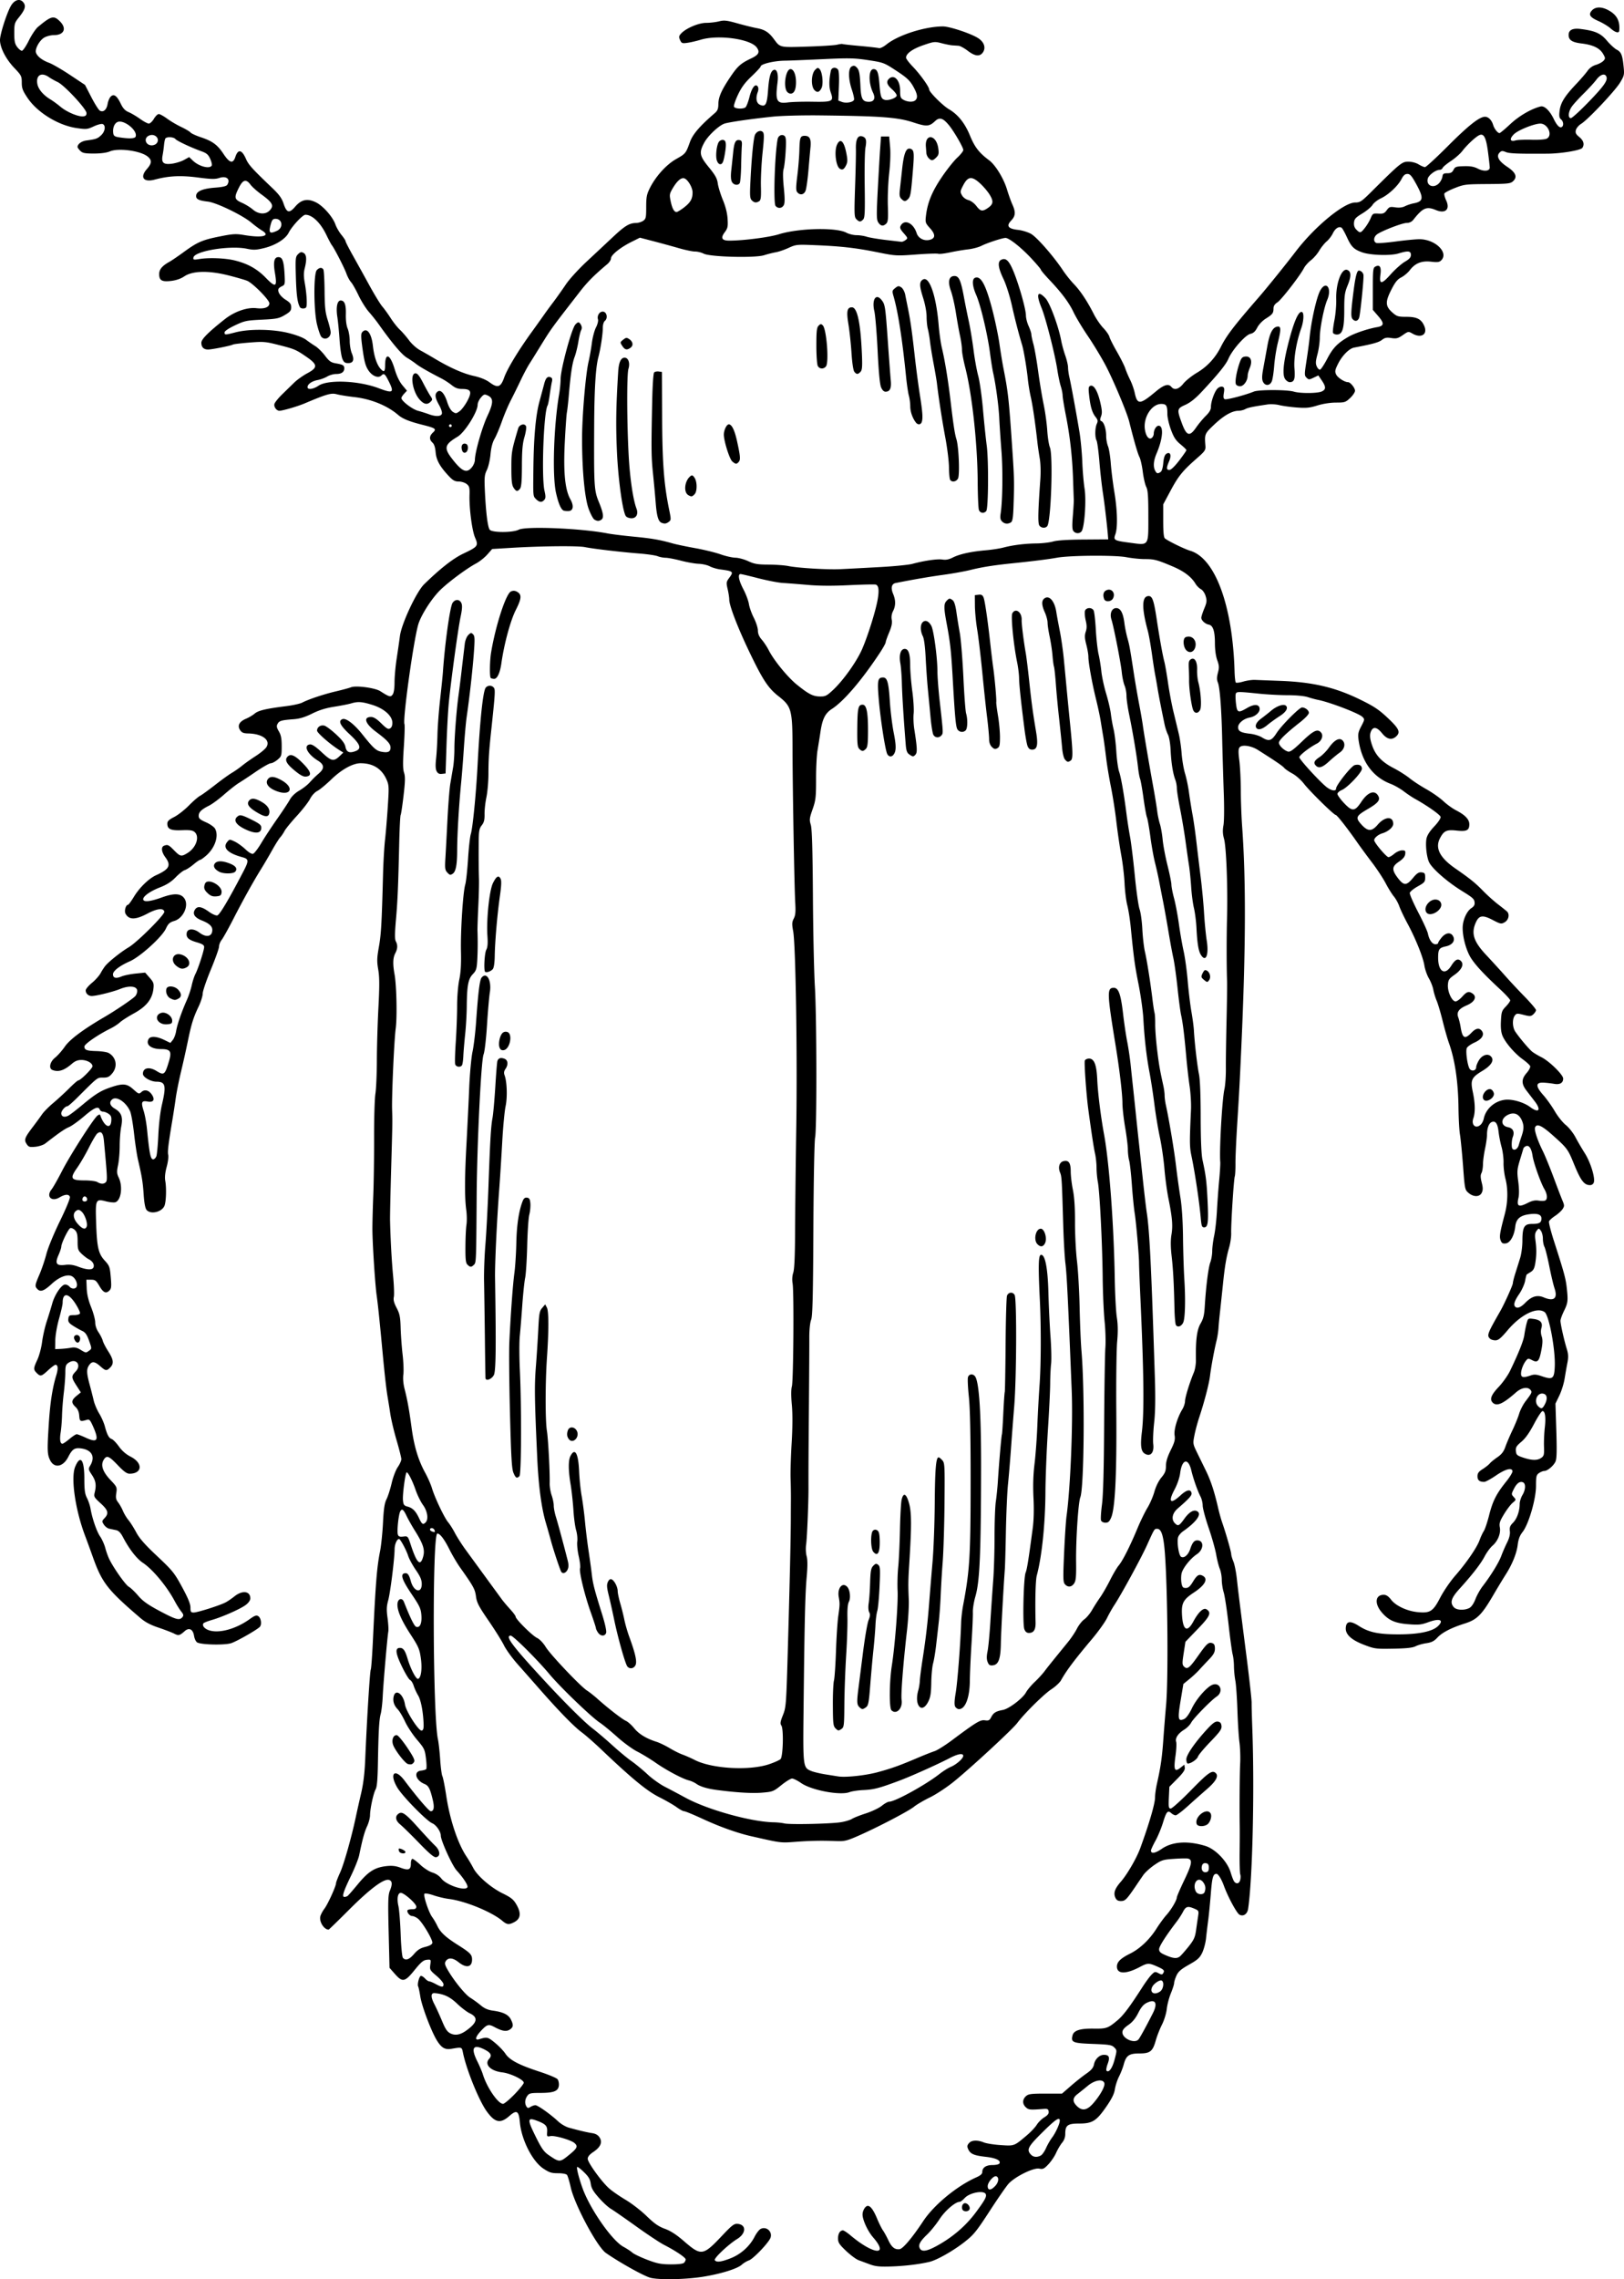 <svg xmlns="http://www.w3.org/2000/svg" viewBox="0 0 355.79 499.15" version="1.0"><path d="M142.32 498.78c-1.68-.55-6.74-3.4-9.58-5.38-1.93-1.36-6.86-10.56-7.71-14.4-.28-1.27-.65-2.48-.81-2.69-.18-.22-1-.37-1.98-.37-1.43 0-1.92-.16-3.23-1.04-2.41-1.62-4.78-6.33-5.12-10.14-.22-2.49-.69-2.77-2.28-1.37-1.97 1.73-3.15 1.5-4.94-.95-1.7-2.31-4.49-9.18-5.24-12.88-.26-1.28-.21-1.26-2.518-.87-1.395.24-2.16-.19-3.145-1.75-1.222-1.93-3.329-7.47-3.68-9.67-.174-1.08-.383-2.08-.465-2.21-.267-.43.232-2.34.611-2.34.202 0 .611.27.907.6.297.32.689.59.871.59s.831.27 1.443.6c1.377.74 1.71.75 1.71.05 0-.31-.685-1.13-1.523-1.84-1.446-1.22-1.516-1.34-1.368-2.45.155-1.15.147-1.16-.772-1.07-.745.07-1.274.52-2.678 2.25-2.132 2.64-2.644 2.73-4.315.84l-1.17-1.33-.192-7.89c-.16-6.61-.12-8.06.25-8.95.602-1.44.555-2.19-.152-2.41-1.111-.35-4.127 1.89-8.723 6.48-2.419 2.42-4.454 4.4-4.521 4.4-1.02 0-2.11-1.74-1.818-2.91.104-.41.51-1.17.903-1.69.734-.96 2.533-4.92 2.533-5.57 0-.2.402-1.25.895-2.33.835-1.83 2.515-7.78 3.456-12.24.224-1.07.736-3.35 1.137-5.07.518-2.23.784-4.46.919-7.75.34-8.23 1.013-19.08 1.202-19.39.101-.16.315-3.08.475-6.47.594-12.59.859-15.89 1.567-19.47.24-1.22.528-4.02.639-6.23.155-3.06.339-4.29.769-5.13.311-.61.817-2.19 1.125-3.51.311-1.34.905-2.9 1.341-3.53.43-.62.781-1.4.781-1.74 0-.33-.464-2.18-1.031-4.11-.567-1.92-1.187-4.53-1.376-5.78-.19-1.26-.462-2.95-.604-3.77-.28-1.62-.648-4.91-1.15-10.29-.617-6.6-.971-10-1.244-11.92-.345-2.43-.915-11.29-.931-14.45-.006-1.32.079-4.67.19-7.46.11-2.78.192-8.5.181-12.7s.117-8.49.284-9.54c.167-1.04.311-4.31.319-7.26.009-2.95.163-8.16.342-11.58.252-4.79.243-6.7-.038-8.35-.311-1.82-.29-2.55.14-4.96.491-2.76.628-5.14.902-15.65.072-2.79.27-6.27.438-7.75.169-1.47.444-4.77.611-7.32.284-4.34.266-4.72-.283-5.96-1.049-2.37-2.951-3.56-5.691-3.56-1.697.01-4.144 1.36-6.407 3.55-1.148 1.11-2.523 2.25-3.054 2.52-.565.29-1.23 1.02-1.603 1.75-.351.69-1.658 2.37-2.905 3.73s-2.453 2.84-2.68 3.29c-.227.44-.655 1.08-.95 1.4-.295.33-1.097 1.61-1.783 2.84s-1.748 3.04-2.36 4.02c-1.71 2.75-3.944 6.76-6.118 11-1.085 2.11-2.235 4.18-2.556 4.58-.32.41-.582 1.07-.582 1.47s-.805 2.66-1.789 5.03c-.983 2.37-1.788 4.74-1.788 5.27-.001.53-.417 1.84-.925 2.9-1.132 2.37-1.574 3.81-2.353 7.63a243.31 243.31 0 01-1.46 6.53c-.471 1.97-.995 4.58-1.164 5.81s-.509 3.45-.756 4.92c-.88 5.25-1.071 6.87-.894 7.55.098.37-.054 1.55-.34 2.6-.338 1.25-.448 2.31-.314 3.04.292 1.59.202 4.55-.166 5.48-.552 1.38-3.011 1.96-3.913.93-.301-.35-.519-1.48-.646-3.36-.189-2.78-.384-3.97-1.244-7.65-.237-1.01-.624-3.57-.86-5.7s-.619-4.32-.852-4.87c-.85-2.01-2.975-3.44-3.938-2.64-.735.61-.503 1.4.605 2.05 1.437.85 1.786 1.85 1.369 3.93-.182.91-.331 2.78-.331 4.15 0 1.38-.16 3.28-.356 4.23-.309 1.49-.289 1.86.149 2.78.928 1.95.508 4.98-.745 5.38-.31.1-1.221.01-2.023-.19-2.293-.59-2.359-.45-2.194 4.58.18 5.49.487 6.85 1.893 8.39 1.032 1.13 1.124 1.38 1.316 3.63.175 2.05.13 2.5-.294 2.92-.747.75-1.345.48-2.217-1.02-.688-1.17-.909-1.34-1.808-1.34h-1.023l.073 1.89c.048 1.26.368 2.62.968 4.12.493 1.23.896 2.73.896 3.34 0 .67.281 1.51.73 2.17.401.59.816 1.42.921 1.83.105.42.648 1.47 1.207 2.34 1.164 1.81 1.269 2.69.421 3.54-.786.78-.987.76-2.19-.3-1.214-1.07-1.79-1.12-2.413-.23-.607.86-.587 1.72.1 4.25.312 1.15.713 2.72.891 3.5.179.77.717 2.04 1.195 2.83.479.78 1.032 2.03 1.229 2.76.51 1.91.907 2.65 1.516 2.85.292.09 1.005.82 1.585 1.63a7.094 7.094 0 002.563 2.23c2.743 1.39 2.59 3.73-.245 3.73-.572 0-1.24-.48-2.435-1.73-2.047-2.15-2.534-2.36-3.17-1.39-.778 1.18-.316 2.64 1.417 4.48 1.435 1.51 1.483 1.62 1.296 2.87-.155 1.03-.076 1.44.393 2.04.322.41.8 1.25 1.062 1.88s.807 1.53 1.211 2.01 1.168 1.69 1.698 2.68c.712 1.34 1.913 2.7 4.597 5.22 3.37 3.17 3.765 3.66 5.459 6.78 1.297 2.39 1.826 3.68 1.826 4.46 0 .96.09 1.1.719 1.1.811 0 5.691-1.54 6.95-2.2.454-.23 1.347-.84 1.985-1.35 1.737-1.38 3.461-1.15 3.461.46 0 .41-.381.96-.969 1.41-1.168.89-5.093 2.63-7.446 3.31-.939.27-1.778.61-1.864.75-.319.51.231 1.18 1.255 1.52 2.205.72 5.877-.29 8.899-2.46 1.066-.77 1.457-.9 1.855-.65.603.37.828 1.77.375 2.32-.496.59-4.84 3.09-6.255 3.59-1.369.48-6.489.38-7.475-.14-.29-.16-.599-.8-.705-1.46-.234-1.46-1.099-1.88-2.077-1-1.055.95-1.33 1.01-2.26.53-.488-.25-2.023-.84-3.412-1.31-1.819-.61-2.953-1.21-4.056-2.16-7.187-6.16-8.358-7.67-10.395-13.4-.491-1.38-1.239-3.43-1.663-4.55-2.163-5.7-3.176-12.75-2.175-15.14 1.139-2.72 2.005-1.58 2.005 2.64 0 2.45.117 3.31.571 4.2.314.62.663 1.65.775 2.3.381 2.21 1.359 5.05 2.112 6.14.414.6.924 1.74 1.134 2.53.21.8.615 1.92.9 2.49 1 2.02 3.566 5.63 4.262 6 .387.21 1.302 1.08 2.035 1.94 1.034 1.21 2.093 1.96 4.734 3.37 3.57 1.9 4.321 2.1 4.948 1.35.318-.38.274-.6-.26-1.27-.354-.44-.996-1.47-1.426-2.28-1.684-3.18-4.809-6.94-6.958-8.36-1.362-.91-2.976-2.98-4.342-5.58-.537-1.03-.966-1.46-1.558-1.59-.449-.09-1.117-.23-1.484-.31-.367-.07-.888-.47-1.159-.88-.467-.71-.46-.79.145-1.43.979-1.04.789-1.75-.879-3.26-1.419-1.29-1.502-1.44-1.279-2.36.393-1.62.243-2.55-.625-3.86-.79-1.19-.804-1.28-.341-2.06 1.15-1.95.293-3.46-2.114-3.74-1.351-.16-1.863.2-2.725 1.89-1.131 2.21-3.07 2.54-3.978.68-.619-1.28-.649-2.16-.269-8.05.296-4.58.789-7.76 1.636-10.54.445-1.45.377-2.28-.188-2.28-.169 0-.889.54-1.6 1.19-1.482 1.37-1.682 1.42-2.5.6-.759-.76-.747-1 .145-2.92.404-.87.867-2.61 1.029-3.87.162-1.27.625-3.31 1.03-4.54s.943-2.98 1.196-3.89c.544-1.96 2.035-4.15 2.825-4.15.307 0 .725.2.929.44.479.58 1.377.58 1.599 0 .256-.67-.287-1.85-1.032-2.25-.995-.53-2.781.14-4.405 1.64-1.661 1.55-2.477 1.86-3.135 1.2-.637-.64-.61-.84.432-3.27.492-1.15 1.169-3.15 1.504-4.45.346-1.35 1.627-4.46 2.97-7.21 1.362-2.79 2.285-5.04 2.182-5.31-.243-.63-1.071-.58-2.293.14-1.744 1.03-2.964-.22-1.728-1.76.346-.43 1.383-2.26 2.306-4.06 1.731-3.38 6.821-11.34 7.737-12.09.3-.25.56-.3.618-.13.842 2.48 2.264 3.24 2.427 1.29.071-.85-.054-1.19-.588-1.56-.374-.26-.922-.48-1.218-.48-.297 0-.616-.2-.711-.44-.318-.83-1.2-.46-3.46 1.47-1.239 1.06-2.726 2.12-3.306 2.36-.917.38-2.174 1.25-5.187 3.59-.403.31-1.377.63-2.163.71-1.271.12-1.485.05-1.915-.61-.6-.91-.441-1.36 1.3-3.66.748-.98 1.681-2.26 2.074-2.83s1.515-1.7 2.494-2.52c.978-.82 2.547-2.27 3.485-3.21.939-.94 1.829-1.71 1.979-1.71.474 0 3.101-2.62 3.101-3.09 0-.7-1.204-1.38-2.44-1.38-.8 0-1.393.24-2.095.85-1.677 1.45-2.924 1.85-4.233 1.35-.881-.34-.572-1.8.573-2.71.574-.46 1.539-1.55 2.145-2.43 1.074-1.56 4.025-3.76 8.637-6.45 2.491-1.45 6.216-3.97 6.778-4.59.285-.32.475-.89.42-1.27-.134-.95-1.802-1.08-3.729-.3-1.547.63-5.224 1.54-6.22 1.54-.747 0-1.326-.54-1.326-1.23 0-.29.613-1.02 1.362-1.64.749-.61 1.618-1.59 1.931-2.18.312-.58.806-1.33 1.096-1.66.906-1.02 3.442-3.02 5-3.94 1.878-1.1 7.955-7.16 7.833-7.81-.162-.86-1.604-.7-3.688.41-2.642 1.4-4.058 1.41-4.81.03-.323-.59.056-1.95.542-1.95.126 0 .706-.79 1.29-1.75 1.231-2.03 3.264-4 4.865-4.73 2.919-1.32 3.343-2.15 2.015-3.95-.848-1.15-.967-2.24-.273-2.51.805-.3 1.007-.21 2.211 1.02 1.336 1.36 1.573 1.41 2.908.59 1.9-1.15 2.736-3.56 1.598-4.59-.443-.4-1.024-.48-2.789-.42-2.462.1-3.208-.23-3.208-1.43 0-.54.337-.87 1.497-1.46.823-.42 2.265-1.54 3.204-2.5.939-.95 2.04-1.91 2.446-2.12s1.882-1.28 3.279-2.37 3.076-2.31 3.732-2.69c.656-.39 1.662-1.09 2.236-1.57.573-.47 1.888-1.4 2.922-2.07 1.034-.66 2.099-1.54 2.367-1.95 1.02-1.55-.861-2.98-4.016-3.03-.991-.02-1.361-.18-1.735-.75-.632-.97-.164-1.85 1.303-2.47.6-.25 1.445-.75 1.879-1.11.822-.7 2.433-1.08 6.935-1.65 1.459-.18 3.031-.53 3.495-.77 1.424-.74 4.755-1.85 7.416-2.47 1.393-.33 2.883-.73 3.31-.9 1.104-.42 5.25.14 6.376.86 1.999 1.28 2.267 1.36 2.716.74.262-.35.414-1.34.414-2.69 0-1.17.204-3.46.454-5.09.249-1.62.578-3.9.731-5.06.357-2.71 3.626-9.69 5.309-11.32 3.587-3.49 6.316-5.62 8.572-6.7 3.22-1.53 3.35-1.71 2.58-3.5-.67-1.56-1.3-6.39-1.22-9.31.05-1.64-.03-1.96-.62-2.43-.37-.3-1.15-.55-1.73-.55-.834 0-1.276-.23-2.125-1.13-2.005-2.12-2.804-3.55-2.947-5.278-.089-1.069-.322-1.78-.694-2.117-.745-.674-.708-1.446.106-2.205.83-.772.582-.962-2.151-1.65-3.049-.768-4.464-1.338-5.477-2.206-2.384-2.046-5.923-3.488-9.581-3.904-1.475-.168-3.209-.447-3.853-.62-1.223-.327-2.173-.058-7.032 1.995-1.607.68-4.826 1.618-5.549 1.618-.627 0-1.254-.858-1.089-1.489.087-.333.847-1.277 1.688-2.097.841-.821 2.044-1.992 2.673-2.604.63-.612 1.904-1.518 2.832-2.014 2.357-1.261 2.314-1.905-.243-3.656-2.27-1.553-2.552-1.67-6.294-2.617-2.617-.662-3.139-.7-6.162-.457-1.816.146-3.423.34-3.571.431-.41.254-4.595 1.09-5.456 1.09-.969.001-1.475-.509-1.475-1.483 0-.777 1.5-2.283 5.153-5.17 2.102-1.661 4.906-2.635 6.91-2.4 1.761.207 2.84-.2 2.84-1.071 0-.737-3.617-4.403-4.854-4.92-.527-.22-2.4-.761-4.162-1.202-4.307-1.078-7.808-.998-9.613.22-.775.523-1.79.874-2.901 1.004-2.024.237-2.613-.102-2.613-1.504 0-1.017.655-1.801 2.235-2.677.492-.272 1.901-1.23 3.13-2.128 3.017-2.204 4.068-2.66 7.899-3.429 2.872-.576 3.528-.615 5.296-.318 4.059.683 5.944.215 3.959-.983-.56-.338-1.598-1.106-2.305-1.707-1.923-1.633-7.669-4.413-9.558-4.626-2.042-.23-2.668-.568-2.552-1.378.133-.928 1.518-1.483 4.205-1.683 1.579-.118 2.414-.316 2.604-.615.773-1.223-.155-2.027-1.737-1.505-.905.299-1.782.28-4.719-.102-3.758-.489-6.347-.36-9.453.47-2.426.649-3.286-.509-1.71-2.304 1.123-1.28 1.157-1.985.134-2.79-1.575-1.239-6.377-1.875-8.223-1.09-.702.298-1.986.471-3.502.471-1.997 0-2.493-.099-2.99-.596-.328-.328-.597-.705-.597-.837 0-.643.866-1.279 1.939-1.425 2.112-.286 2.417-.394 3.226-1.144.889-.824 1.068-2.172.327-2.456-.258-.099-1.136.132-1.951.514-1.381.647-1.633.672-3.713.372-4.029-.58-8.623-3.395-10.781-6.606-1.069-1.59-1.267-2.117-1.267-3.37 0-1.392-.102-1.593-1.623-3.187C1.283 12.934.004 10.447 0 8.768c-.003-1.302 1.538-6.083 2.437-7.562.78-1.28 1.945-1.587 2.664-.7.649.803.413 1.59-1.004 3.356-.897 1.116-.97 1.373-.97 3.39 0 1.754.123 2.347.628 3.023.346.463.815.842 1.043.842s.912-1.006 1.52-2.236c.607-1.23 1.506-2.57 1.997-2.98 2.907-2.423 3.47-2.565 4.82-1.216 1.541 1.542.904 3.003-1.311 3.005-.693 0-1.654.25-2.164.56-1.042.636-2.034 2.464-1.777 3.274.26.821 1.353 1.673 2.848 2.223.74.272 2.819 1.475 4.62 2.673l3.275 2.178 1.366 2.651c.751 1.458 1.589 2.791 1.863 2.964.754.475 1.51-.162 1.72-1.45.099-.608.403-1.329.676-1.602.686-.687 1.354-.217 2.204 1.551.495 1.028.958 1.523 1.726 1.844.577.241 1.697.903 2.489 1.472s1.663 1.035 1.936 1.035c.272 0 .773-.47 1.111-1.044.339-.573.819-1.043 1.068-1.043s1.074.456 1.833 1.013c.76.557 2.147 1.375 3.083 1.817.936.443 1.851.986 2.034 1.206.184.221 1.188.686 2.232 1.034 2.58.858 3.667 1.654 4.994 3.66 1.332 2.014 2.087 2.213 2.592.685.597-1.811 1.431-1.659 2.343.427.56 1.279 1.357 2.16 5.743 6.343 1.503 1.433 2.088 2.237 2.475 3.401.686 2.066 1.251 2.218 2.559.691 1.344-1.567 2.678-1.846 4.529-.945 1.557.758 3.684 3.16 4.271 4.823.236.669.834 1.708 1.33 2.309.496.602.901 1.222.901 1.379s.721 1.568 1.601 3.136a820.57 820.57 0 013.624 6.545c1.112 2.031 2.382 4.11 2.822 4.62.441.509 1.274 1.663 1.852 2.565.579.902 1.483 2.042 2.01 2.534.527.491 1.432 1.536 2.01 2.322.592.803 1.658 1.755 2.434 2.174.76.411 2.186 1.229 3.17 1.818 3.282 1.967 6.233 3.28 8.523 3.786 1.48.328 2.69.815 3.5 1.407 1.79 1.321 2.44 1.113 3.2-1.028.68-1.929 3.13-5.969 6.09-10.053a441.57 441.57 0 002.6-3.636c.36-.53 1.3-1.814 2.09-2.854.78-1.041 2.02-2.793 2.76-3.894s2.75-3.313 4.47-4.915 4.29-4.008 5.72-5.347c2.71-2.552 3.68-3.142 5.17-3.165.49-.007 1.2-.222 1.56-.477.6-.418.66-.716.66-3.025 0-2.203.12-2.789.82-4.182 1.31-2.583 3.6-5.102 5.73-6.31 2.09-1.188 2.13-1.229 3.04-3.745.61-1.707 2.17-3.509 5.45-6.332.59-.515.76-.939.77-1.937.01-1.566.68-3.084 2.64-5.996 1.58-2.343 2.27-2.958 4.55-4.039 1.67-.788 1.96-1.382 1.21-2.405-1.37-1.87-8.45-2.84-12.28-1.68-.9.272-2.21.575-2.9.671-1.14.16-1.29.106-1.61-.606-.3-.665-.27-.876.21-1.411 1.04-1.154 3.85-2.354 5.5-2.354.83 0 2.1-.147 2.82-.328 1.13-.285 1.67-.225 4.08.45 1.53.429 3.41.894 4.18 1.034 1.73.312 2.63.878 3.72 2.34 1.45 1.949 1.2 1.889 7.25 1.708 3.03-.091 6.01-.277 6.61-.414.61-.137 1.15-.208 1.2-.157s1.77.242 3.81.426c2.05.183 3.94.396 4.2.474.26.077 1-.283 1.64-.8 2.56-2.068 8.42-3.942 12.36-3.95 1.5-.003 6.32 1.61 7.8 2.615 1.24.836 1.63 2.045 1 3.02-.68 1.032-1.74.936-3.36-.307-.76-.574-1.65-1.065-2-1.09-.34-.026-.96-.068-1.37-.094s-1.46-.234-2.33-.462c-1.52-.397-1.7-.379-4.03.426-2.38.822-3.78 1.833-3.78 2.738 0 .243.68 1.141 1.51 1.995 1.58 1.641 3.56 4.403 3.56 4.975 0 .556 2.96 3.512 4.3 4.3 2.02 1.181 3.52 3.062 4.65 5.828 1.03 2.501 1.99 3.737 4.17 5.363 1.4 1.043 3.19 3.963 3.93 6.41.35 1.155.88 2.635 1.18 3.291.75 1.655.68 2.511-.26 3.497-1.14 1.187-.69 1.811 1.47 2.048.9.098 2.19.493 2.87.876 1.28.718 4.94 4.904 6.97 7.962.61.922 1.7 2.288 2.42 3.036 1.44 1.488 2.95 3.776 4.38 6.604.51 1.005 1.44 2.364 2.07 3.021s1.23 1.519 1.33 1.915.84 1.879 1.66 3.294c.81 1.415 1.63 3.053 1.82 3.64.19.586.66 1.701 1.05 2.476s.85 2.074 1.02 2.886c.56 2.63 1.14 2.594 4.58-.281 1.83-1.523 2.8-1.815 3.45-1.034.65.79 1.63.518 2.63-.736.53-.65 1.86-1.715 2.96-2.365 2.25-1.327 4.04-3.264 5.25-5.674 1.25-2.488 2.85-4.587 8.34-10.897 1.74-2.006 5.9-7.158 8.03-9.949 4.19-5.492 10.59-10.766 13.06-10.766 1.05 0 1.38-.215 3.35-2.161 6.55-6.506 6.89-6.781 8.29-6.78.76.001 1.69.244 2.26.597.54.327 1.17.595 1.39.595.23 0 2.47-2.063 4.99-4.584 4.54-4.556 6.94-6.445 8.16-6.445.74 0 1.46.725 1.78 1.789.24.83.99 1.788 1.4 1.788.14 0 1.19-.878 2.34-1.951 1.91-1.797 4.6-3.364 6.66-3.882.82-.205 1.99.899 2.86 2.707.71 1.458 1.32 2.075 1.78 1.793.46-.29.37-1.224-.17-1.676-.38-.31-.45-.727-.31-1.871.21-1.752 1.1-3.193 3.62-5.85 1.01-1.066 2.13-2.37 2.5-2.899a3.472 3.472 0 011.83-1.312c.64-.193 1.39-.593 1.66-.889.45-.499.44-.609-.08-1.519-.73-1.264-2.21-1.978-4.73-2.282-2.07-.25-2.82-.746-2.82-1.865 0-1.088.87-1.526 2.61-1.308 3.19.399 4.42.944 5.79 2.574.71.83 1.66 1.705 2.11 1.943 1.01.521 1.27 1.146 1.53 3.682.19 1.83.14 2.028-.78 3.557-1.1 1.818-7.01 8.084-8.5 9.007-.54.33-1.06.945-1.17 1.367-.15.622-.01.913.75 1.54.93.765 1.17 1.589.67 2.365-.33.536-4.62 1.255-7.61 1.276-6.48.047-8.37-.027-9.17-.36-.73-.301-.95-.283-1.34.105-.8.803-.25 1.855 1.62 3.103 1.94 1.289 2.33 2.267 1.28 3.215-.54.491-1.18.558-5.6.587-4.74.031-5.1.075-7.13.879-1.18.465-2.21 1.007-2.28 1.204-.08.197.1.884.4 1.525.9 1.942-.19 2.951-2.26 2.089-2.06-.861-2.86-.512-4.97 2.161-.33.412-.85.657-1.4.657-1.03 0-5.86 1.884-6.64 2.59-.67.607-.69 1.542-.04 1.792.28.105 2.19-.036 4.25-.314s4.41-.502 5.22-.498c3.45.016 6.44 2.936 4.74 4.629-.39.397-.82.454-2.2.293-2.09-.241-3.5.321-4.67 1.853-.43.561-1.27 1.271-1.87 1.577-.85.434-1.34 1.044-2.22 2.775-1.33 2.631-1.28 3.569.31 4.962.94.821 1.23.907 3.07.907 2.28 0 3.25.509 3.89 2.049.75 1.813-.7 2.711-2.61 1.615-.87-.499-.92-.492-2.11.333-1.04.725-1.39.815-2.51.648-1.05-.158-1.44-.078-2.08.423-.67.527-2.07.911-6.09 1.67-1.06.2-2.58 1.725-3.47 3.48-.7 1.394-.77 1.724-.46 2.392.32.707 1.84 1.697 2.61 1.697.51 0 1.53 1.255 1.53 1.884 0 .318-.48 1.031-1.06 1.583-1 .938-1.2 1.004-3.1 1.004-1.23 0-2.84.249-4.08.633-1.69.525-2.46.6-4.53.442-1.37-.104-3.09-.339-3.81-.521-.73-.183-1.88-.248-2.58-.146-3.29.488-4.28.696-4.89 1.025-.35.195-1.02.358-1.49.362-1.41.011-3.2 1.035-5.31 3.031-2.1 1.993-2.13 2.05-1.92 4.666.07.892-.12 1.175-1.83 2.673-3.15 2.76-4.08 3.9-5.79 7.09l-1.63 3.04v3.57c0 2.49.11 3.66.37 3.88.72.59 4.26 2.32 5.53 2.7 5.48 1.62 9.3 11.98 9.73 26.35.03 1.27.16 2.4.27 2.51.12.12.84.03 1.62-.2.77-.23 1.94-.4 2.6-.37.65.03 3.13.12 5.51.21 7.14.27 12 1.4 17.52 4.1 3.03 1.48 4.08 2.18 6.04 4.02 2.5 2.35 2.85 3.13 1.83 4.06-.95.86-2.01.62-3.07-.7-1.05-1.3-1.86-1.51-2.34-.61-.44.82-.38 1.75.21 3.4.74 2.08 2.13 3.52 4.61 4.81 1.2.62 2.78 1.62 3.52 2.22.73.6 2.39 1.69 3.69 2.42 1.29.73 2.97 1.9 3.72 2.61.76.71 2.03 1.63 2.83 2.04 1.96 1.01 2.87 1.97 2.87 3.03 0 1.35-.57 1.63-2.83 1.38-2.16-.23-2.75.05-3.61 1.71-1.09 2.12-.03 4.22 3.3 6.54 3.39 2.36 4.39 3.16 6.15 4.96.91.94 2.37 2.24 3.22 2.9.86.66 1.76 1.38 2.01 1.6.66.62.38 1.89-.52 2.39-.72.41-.91.37-2.65-.54-2.22-1.15-2.99-1-3.72.75-.96 2.3-.36 4.06 2.38 6.98 1.15 1.23 2.99 3.24 4.08 4.47 1.08 1.23 3.06 3.34 4.39 4.7 1.32 1.36 2.41 2.65 2.41 2.86 0 .22-.27.63-.58.92-.53.47-.74.48-2.12.13-1.43-.37-1.57-.35-1.96.17-.57.79-.51 2.53.11 3.48.88 1.32 3.04 3.88 3.74 4.43.36.28 1.26.82 2 1.19 1.73.87 4.75 3.83 4.76 4.66.01.98-.71 1.4-2 1.17-.62-.11-1.66-.23-2.32-.26-1.74-.08-1.75.8-.03 2.73.73.83 1.87 2.42 2.52 3.54.65 1.11 1.73 2.47 2.41 3.01.67.54 1.63 1.75 2.12 2.68s1.42 2.52 2.06 3.53c1.23 1.94 2.28 5.34 1.96 6.35-.12.37-.45.61-.85.6-1.28-.01-2.01-.97-3.51-4.64-1.32-3.25-1.48-3.46-4.81-6.42-2.31-2.04-3.36-2.48-3.71-1.56-.21.56.53 2.81 1.73 5.22.46.93 1.5 3.48 2.32 5.67.81 2.18 1.69 4.49 1.96 5.12.44 1.05.44 1.21.02 1.86-.26.4-1 1.07-1.64 1.49s-1.23.96-1.33 1.2c-.09.24.39 2.14 1.06 4.23 2.2 6.84 2.59 8.23 2.81 10.19.33 2.95.28 3.41-.57 5.16-.43.88-.79 1.86-.79 2.18-.01.7.79 4.26 1.38 6.17.34 1.11.38 1.78.15 2.98-.17.85-.44 2.43-.62 3.51-.17 1.09-.69 2.76-1.16 3.73l-.85 1.76.19 5.96c.14 4.5.09 6.15-.19 6.75-.45.95-1.76 2.04-2.45 2.04-.27 0-.79.21-1.15.46-.59.42-.66.73-.66 2.81 0 2.9-1.61 8.4-2.95 10.11-.61.77-.91 1.57-1.06 2.81-.24 1.91-1.23 4.34-2.7 6.61-.52.82-1.74 2.83-2.69 4.46-2.49 4.26-3.54 5.3-6.18 6.14-2.99.94-4.98 1.97-6.05 3.12-.69.75-1.26 1.03-2.38 1.2-.81.11-1.88.42-2.37.67-.65.33-2 .48-4.89.53-3.78.07-4.1.03-6.28-.8-2.95-1.12-4.25-2.33-4.12-3.82.12-1.44 1-1.55 2.86-.36 2.22 1.43 4.39 1.87 9 1.84 4.32-.03 7.2-.66 8.38-1.84 1.33-1.32.32-1.72-2.11-.84-1.57.58-2.17.64-4.36.47-3.01-.23-4.38-.84-5.9-2.61-1.64-1.92-1.42-3.84.44-3.84.56 0 1.03.32 1.62 1.08 1.02 1.34 3.54 2.51 5.87 2.72 2.68.25 3.32-.16 4.88-3.17.73-1.41 2.2-3.57 3.28-4.8 2.48-2.84 4.8-6.22 5.36-7.83.25-.69.66-1.57.92-1.97.26-.39.79-1.99 1.18-3.54.79-3.08 1.57-4.62 3.76-7.34.79-.99 1.4-2 1.34-2.26-.17-.8-1.58-.41-3.66 1.01-1.1.75-2.24 1.37-2.53 1.37-1.05 0-1.48-.36-1.48-1.23 0-.66.25-1.01 1.12-1.56.62-.39 1.31-.94 1.55-1.22.23-.29.99-.91 1.68-1.38.93-.64 1.39-1.23 1.76-2.29.27-.78.96-2.39 1.53-3.59.57-1.19 1.24-2.83 1.48-3.63.24-.81.87-2.05 1.41-2.75 1.42-1.87 1.48-2.01 1.08-2.49-.62-.75-1.98-.51-3.19.56-2.83 2.5-4.2 3.11-5.08 2.23-.72-.72-.36-1.68 1.28-3.42.91-.95 2.03-2.54 2.51-3.53 1.93-4.01 2.97-6.63 3.14-7.9.1-.73.32-1.86.49-2.49.31-1.15.32-1.15 1.54-.99 1.53.21 2.04.82 1.7 2.02-.16.54-.13 1.24.07 1.81.23.68.22 1.45-.07 2.97-.47 2.48-.81 2.86-2.02 2.23-.8-.42-.92-.41-1.31.05-.62.75-1.13 2.07-1.13 2.91s.52.94 2.09.39c.81-.28 1.27-.25 2.6.21 2.25.76 2.58.49 2.7-2.13.17-3.65-1.24-11.24-2.21-11.95-1.67-1.23-5.23.52-8.16 4.01-1.45 1.72-1.99 2.16-2.64 2.16-.45 0-.98-.16-1.18-.36-.72-.72-.59-1.06 2.26-6.05.88-1.54 2.75-5.68 2.75-6.1 0-.25.25-1.26.57-2.25.31-.98.78-2.47 1.04-3.32.26-.84.48-2.51.48-3.72.01-3.01.39-3.69 2.09-3.69 1.62 0 2.08-.26 2.08-1.2 0-.89-.93-1.18-2.82-.9s-2.73 1.05-2.91 2.66c-.23 2.03-1.11 3.6-2.1 3.71-.65.08-.88-.06-1.11-.68-.31-.81-.17-1.66.91-5.74.69-2.58.74-5.48.13-7.82-.24-.94-.43-2.51-.4-3.47.02-.97-.18-2.5-.43-3.4-.26-.9-.55-2.4-.66-3.33-.2-1.8-.65-2.46-1.48-2.15-.64.25-1.05 1.33-1.05 2.75 0 .6-.2 2.03-.45 3.18-.24 1.15-.44 2.67-.44 3.37-.01.71-.15 1.56-.33 1.89-.23.43-.22.99.05 2.05.29 1.12.3 1.64.03 2.22-.45.99-1.81 1.01-2.92.06-.79-.68-.82-.83-1.19-5.89-.22-2.85-.52-5.93-.67-6.83-.16-.9-.3-3.51-.33-5.79-.06-5.78-.78-10.65-2.1-14.33-.3-.82-.91-2.96-1.36-4.77-.44-1.8-1.04-3.81-1.32-4.47-.28-.65-.61-1.73-.73-2.38-.11-.66-.55-1.78-.96-2.49-.42-.71-.87-1.99-1-2.83-.29-1.86-1.93-5.92-3.72-9.24-.72-1.34-1.52-3.02-1.77-3.73s-.79-1.68-1.2-2.17c-.4-.48-1.21-1.77-1.79-2.88-.58-1.1-1.92-3.14-2.98-4.53s-2.49-3.34-3.18-4.32c-2.2-3.17-4.51-6.11-4.78-6.11-.41 0-5.77-5.27-7-6.88-.6-.78-1.72-1.77-2.49-2.19-.78-.42-1.59-.98-1.82-1.25-.36-.44-1.75-1.39-5.76-3.93-1.46-.92-3.46-1.21-3.99-.57-.29.35-.31 1.01-.06 2.93.17 1.37.31 4.3.32 6.51 0 2.22.14 5.85.3 8.06.84 11.71.79 26.49-.18 47.99-.33 7.36-.49 10.38-.88 16.54-.24 3.77-.43 7.88-.41 9.14.01 1.25-.06 2.53-.16 2.84-.22.7-.84 10.44-.78 12.42.02.79-.18 2.19-.45 3.11-.62 2.15-.97 4.23-1.36 8.11-.18 1.72-.45 4.27-.6 5.66-.16 1.39-.33 3.14-.37 3.87-.05.74-.23 1.95-.41 2.69-.5 2.01-1.22 5.89-1.44 7.75-.21 1.75-1.23 5.67-2.36 9.09-.38 1.14-.86 2.92-1.06 3.95-.36 1.82-.34 1.91.54 3.73.5 1.02 1.4 2.86 2 4.09 1.06 2.18 1.84 4.55 2.67 8.2.23.98.62 2.39.88 3.13.82 2.35 1.97 6.39 1.97 6.89 0 .27.21.99.47 1.61s.59 2.28.75 3.69c.3 2.79.56 4.85 2.18 17.53.59 4.62 1.07 8.98 1.07 9.68-.01.71.06 3.29.15 5.75.5 13.59.04 33.05-.92 39.42-.18 1.15-1.04 1.73-1.89 1.28-.61-.33-2.55-3.93-3.45-6.42-.52-1.42-1.23-2.54-1.61-2.53-.73.02-.94.79-1.22 4.33-.17 2.13-.43 4.8-.59 5.95-.15 1.15-.36 2.88-.46 3.86-.1.97-.48 2.38-.83 3.13-.55 1.14-1.01 1.56-2.89 2.62-1.75.99-2.35 1.5-2.75 2.38-.28.62-.52 1.36-.52 1.65 0 .3-.33 1.3-.71 2.24-.39.94-.8 2.48-.9 3.44-.11.98-.57 2.47-1.06 3.44-.48.94-1.09 2.51-1.36 3.48-.67 2.38-1.23 2.82-3.61 2.82-2.24 0-2.88.45-3.41 2.44-.19.7-.65 1.89-1.03 2.63-.38.75-.78 1.99-.9 2.77-.15 1.01-.68 2.08-1.91 3.86-2.16 3.11-3.04 3.65-5.93 3.65-2.52 0-3.03.38-3.03 2.27 0 .73-.24 1.4-.71 1.95-.38.47-.96 1.45-1.29 2.19-.32.74-1.08 1.86-1.68 2.5-.95 1.01-1.2 1.13-2.03.96-1.25-.25-5.36 1.79-6.74 3.34-.53.6-2.4 3.31-4.15 6.01-2.82 4.34-3.45 5.13-5.41 6.67-2.48 1.96-6.08 4-7.74 4.4-2.25.53-5.36.91-8.4 1.01-2.51.08-3.43-.01-4.62-.45-.82-.3-1.94-.72-2.49-.92s-1.79-1.12-2.76-2.04c-1.5-1.43-1.76-1.83-1.76-2.73 0-1.06.43-1.76 1.08-1.76.19 0 .94.49 1.65 1.09 5.06 4.26 8.54 4.56 4.94.42-1.16-1.34-2.3-3.8-2.3-4.99 0-.87.62-1.89 1.15-1.89.58 0 1.25.92 1.99 2.68.44 1.07 1.04 2.28 1.33 2.69s.82 1.38 1.19 2.17c.72 1.53 1.43 2.09 2.46 1.94.74-.1 2.79-2.54 5.15-6.11 2.36-3.58 7.4-7.73 11.66-9.62.9-.4 1.3-.75 1.3-1.16 0-.97.82-1.53 2.23-1.53.72 0 1.4-.15 1.51-.33.41-.66-.72-1.22-2.96-1.47-2.47-.28-3.29-.6-3.76-1.47-.41-.77-.38-1.08.17-1.63.57-.57 1.81-.6 3.14-.06.55.23 2.22.49 3.71.59 3 .2 2.91.24 5.71-2.13.86-.72 1.84-1.76 2.18-2.31s1.08-1.29 1.66-1.64c.75-.46 1.02-.82.95-1.28-.07-.51-.27-.62-.98-.57-3.09.24-3.38.22-4-.34-.8-.72-.8-1.71 0-2.44.55-.49 1.11-.57 4.27-.57h3.64l1.92-1.67c1.05-.92 2.58-2.13 3.4-2.7 1.12-.78 1.53-1.28 1.69-2.05.23-1.15 1.2-2.07 2.17-2.07 1.14 0 1.36.52.83 1.96-.27.71-.38 1.4-.26 1.52.51.51 1.27-.54 1.77-2.45.53-2.01.53-2.04-.08-2.65-.54-.55-1.08-.63-4.67-.77-4.42-.16-4.85-.34-4.47-1.85.27-1.1 1.63-1.54 4.61-1.5 2.8.04 3.14-.07 5.18-1.77 1.33-1.1 2.72-2.95 5.54-7.35.7-1.09 1.6-2.31 2-2.71.67-.67.79-.69 1.5-.31.67.35.82.35 1.04-.01.36-.58.17-.79-1.39-1.48-1.74-.77-2.05-.76-3.69.11-3.08 1.64-5.06 1.61-5.06-.07 0-1.02.8-1.8 2.95-2.87 2.1-1.05 4.21-3.06 5.71-5.43.66-1.05 1.65-2.4 2.2-3.01 1.04-1.15 2.26-3.23 2.26-3.83 0-.2.74-1.92 1.65-3.82 1.67-3.49 1.83-4.44.8-4.69-.28-.07-1.67-.04-3.09.06-2.37.16-2.71.27-4.29 1.35-.94.65-2.04 1.65-2.43 2.22-.4.58-1.18 1.72-1.73 2.54-1.93 2.83-2.24 3.13-3.16 3.13-.64 0-.97-.2-1.21-.73-.46-1.01-.15-1.95 1.17-3.47 1.43-1.64 3.52-5.26 4.3-7.43 1.99-5.48 3.22-9.73 3.22-11.06 0-.65.19-2.02.42-3.03.81-3.6 1.12-5.72 1.4-9.73.16-2.22.43-5.59.6-7.47.5-5.48.35-24.82-.25-33.09-.29-3.96-.77-5.51-1.7-5.51-.63 0-.57-.1-2.3 3.72-1.3 2.85-5.61 10.75-7.08 12.97-.44.66-1.16 1.93-1.6 2.83-.43.9-1.91 2.96-3.26 4.57-3.84 4.55-5.66 6.97-6.85 9.12-.28.49-1.22 1.36-2.09 1.93-1.6 1.03-5.98 5.36-7.48 7.39-.99 1.34-10.07 9.74-13.87 12.82-1.53 1.24-3.87 2.79-5.22 3.45-1.34.65-2.93 1.58-3.53 2.07-1.24.99-7.88 4.46-12.17 6.35-2.5 1.1-3.05 1.23-4.77 1.17-3.21-.13-5.64-.09-9.02.16-3.32.25-3.1.27-9.75-1.24-3.04-.69-6.99-2.11-10.75-3.86-1.91-.88-3.66-1.6-3.9-1.6s-.97-.4-1.63-.88c-.65-.48-2.39-1.48-3.86-2.22-2.71-1.37-6.03-4.11-12.75-10.51-1.45-1.38-3.33-3.03-4.18-3.66-1.74-1.29-4.96-4.6-9.19-9.41-1.58-1.8-3.83-4.35-4.99-5.66-1.16-1.32-2.46-3.13-2.89-4.03-.44-.9-1.94-3.3-3.34-5.34-2.16-3.14-2.58-3.95-2.77-5.32-.22-1.62-.52-2.17-3.51-6.39-.66-.94-1.693-2.69-2.289-3.88-1.132-2.27-2.074-3.51-2.663-3.51-1.126 0-1.01 39.86.13 45.08.153.7.371 2.68.486 4.4s.334 3.37.486 3.66c.153.3.536 2.24.852 4.32.795 5.26 2.548 10.49 4.468 13.33.44.66 1.08 1.75 1.43 2.42.88 1.75 3.88 4.34 6.47 5.6 1.79.88 2.35 1.32 2.96 2.37 1.14 1.94.99 3.18-.46 3.93-1.16.6-1.58.55-2.59-.3-2.34-1.97-8.13-4.34-11.694-4.79-.901-.11-2.422-.47-3.38-.8s-1.849-.48-1.981-.34c-.314.34.916 4.06 1.685 5.11.33.44.823 1.28 1.097 1.86.705 1.49 1.789 2.5 4.513 4.23 2.73 1.72 3.13 2.13 3.13 3.21 0 1.7-1.26 1.94-2.96.58-1.248-1-2.272-1.07-2.818-.2-.259.42-.177.8.384 1.79 1.33 2.35 3.894 5.53 5.024 6.21.61.37 1.63 1.11 2.26 1.64.82.69 1.58 1.02 2.68 1.17 2.21.3 3.37.86 3.91 1.89.63 1.23.59 1.73-.22 2.26-.75.49-1.68.34-3.34-.55-1.29-.69-1.6-.61-2.88.73-1.31 1.38-1.53 2.26-.47 1.93 1.72-.53 1.88-.5 3.42.76.85.69 1.89 1.77 2.31 2.4.93 1.41 2.95 2.47 7.61 3.99 1.88.62 3.6 1.34 3.81 1.6s.35.88.3 1.37c-.12 1.24-1.09 1.63-4.02 1.64-2.19 0-2.49.07-2.91.67-.52.74-.59 1.65-.17 2.31.24.37.39.39.89.08.33-.21.81-.37 1.06-.37.53 0 3.32 1.98 4.99 3.54.61.58 1.68 1.2 2.38 1.39 2.45.67 3.96 1.02 5.07 1.19.75.11 1.28.41 1.61.92.7 1.05.25 2.12-1.32 3.18-.86.57-1.26 1.06-1.26 1.52 0 .81 3 4.97 4.65 6.45.65.59 2.29 1.72 3.63 2.52 1.35.8 3.44 2.41 4.63 3.58 1.69 1.63 2.6 2.27 4 2.78 1.26.46 2.53 1.28 4.22 2.75 3.76 3.24 4.13 3.18 8.34-1.28 2.2-2.32 2.62-2.63 3.4-2.55 1.94.19 1.84 2.12-.16 3.33-1.87 1.15-5.12 4.21-4.87 4.61.33.53 1.39.41 3.47-.41 2.22-.87 4.17-2.61 5.23-4.68.39-.77.99-1.55 1.32-1.73 1.23-.66 2.63.53 2.2 1.88-.32 1.03-3.75 4.64-4.73 4.99-.48.17-1.17.58-1.53.91-.91.86-4.18 1.92-8.02 2.59-3.97.71-10.46.84-12.22.26zm7.54-3.23c.2-.2.36-.53.36-.73 0-.41-2.14-1.86-4.77-3.21-.9-.47-3.65-2.29-6.11-4.06-2.46-1.76-4.94-3.48-5.51-3.82-.58-.34-1.77-1.43-2.64-2.43-1.23-1.39-1.64-2.11-1.77-3.07-.13-.97-.46-1.53-1.49-2.53-.72-.71-1.39-1.22-1.48-1.13-.19.19.36 2.37 1.16 4.61 1.63 4.56 6.46 11.5 8.96 12.86.76.41 1.64.99 1.97 1.29s1.78.99 3.23 1.55c2.23.85 3.03 1 5.18 1.02 1.61 0 2.69-.12 2.91-.35zm56.1-4.11c3.18-1.86 5.81-4.2 7.86-6.97 1.95-2.64 2.36-3.39 2.15-3.93-.35-.93-3.47-.38-4.59.8-.44.47-.94.86-1.12.86-.96 0-3.21 1.93-4.42 3.79-.72 1.11-1.94 2.62-2.71 3.36-1.59 1.52-2 2.3-1.6 3.06.46.88 1.77.59 4.43-.97zm4.87-7.6c-.23-.62.09-1.34.59-1.34.6 0 1.19.8.99 1.33-.23.59-1.35.59-1.58.01zm7.22-5.13c.76-.82.87-1.88.21-2.1-.57-.19-1.87 1.31-1.87 2.15 0 1 .71.98 1.66-.05zm-93.34-6.81c1.78-1.45 1.96-1.87 1.14-2.58-.77-.67-4.31-1.69-5.25-1.51-.77.15-.8.1-.73-.93.08-1.26-.29-1.69-2.08-2.38-2.31-.89-2.35-.45-.35 3.58 1.22 2.45 1.74 3.18 2.76 3.88 2.4 1.63 2.43 1.63 4.51-.06zm103.31.16c.31-.17.83-.9 1.15-1.63.33-.74.92-1.77 1.33-2.31.78-1.04 1.68-3.02 1.68-3.69 0-.92-.96-.27-3.83 2.58-3.13 3.09-3.48 3.76-2.53 4.81.55.61 1.35.69 2.2.24zm11.59-11.55c1.54-1.8 2.56-3.71 2.32-4.35-.35-.92-2.1-.62-3.61.63-.74.61-1.76 1.43-2.25 1.81-1.1.84-1.15 1.62-.17 2.6 1.19 1.19 2.28.99 3.71-.69zm-126.88-1.86c1.11-1.15 2.02-2.29 2.02-2.53 0-.66-2.91-2.06-4.72-2.27-2.58-.31-3.97-1.74-2.87-2.96.7-.78.38-1.37-1.16-2.12-2.38-1.15-2.87-.23-1.43 2.66.47.94 1.03 2.24 1.23 2.9.91 2.9 3.33 6.41 4.41 6.41.27 0 1.4-.94 2.52-2.09zm136.71-12.03c.34-.41 1.75-2.99 3.14-5.74 1.13-2.23.54-3.2-1.36-2.25-.71.35-1.25 1-1.86 2.23-.6 1.19-1.27 2-2.17 2.62-.91.63-1.29 1.1-1.29 1.6 0 1.39 2.69 2.56 3.54 1.54zm-147.28-1.93c2.44-1.75 2.66-2.88.73-3.79-.61-.29-1.85-1.24-2.75-2.1-1.57-1.5-2.913-2.13-4.904-2.3-.876-.08-.903.82-.071 2.42.402.77 1.157 2.43 1.679 3.68.746 1.8 1.142 2.38 1.865 2.73 1.045.5 2.141.3 3.451-.64zm152.01-8.56c.7-.49.93-2.02.36-2.37-.4-.25-1.66.57-2.07 1.32-.68 1.29.42 1.96 1.71 1.05zM90.7 427.94c.774-.91 1.396-1.3 2.478-1.57.943-.23 1.48-.53 1.544-.87.126-.66-2.181-4.54-3.152-5.31-.41-.32-.991-.58-1.291-.58-.568 0-1.281-.98-.953-1.31.103-.1.568-.18 1.033-.18.632 0 .844-.15.844-.57 0-.65-2.663-3.01-3.389-3.01-.674 0-.899 1.24-.526 2.9.177.78.398 3.56.492 6.18.097 2.69.311 4.92.492 5.14.57.68 1.37.41 2.428-.82zm167.78.53c.26-.2 1.1-1.16 1.88-2.12 1.18-1.48 1.45-2.05 1.67-3.58.14-1 .34-2.39.45-3.09.18-1.24.16-1.27-.93-1.73-1.37-.57-1.77-.44-2.42.82-.28.54-.87 1.45-1.31 2.03-2.42 3.17-3.88 5.46-3.88 6.08 0 .55.3.83 1.42 1.31 1.67.72 2.47.79 3.12.28zM76.16 415.21c.167-.13 1.209-1.32 2.316-2.66 2.258-2.73 3.683-3.61 6.273-3.88 1.156-.12 2.008-.02 2.983.35 1.753.67 2.282.47 2.282-.88 0-.59.149-1.05.341-1.05.188 0 .976.59 1.751 1.32.78.73 1.959 1.48 2.64 1.68.752.23 1.512.74 1.954 1.32 1.085 1.42 5.153 2.79 5.693 1.92.23-.37-.81-2-2.36-3.71-.97-1.06-3.462-6.55-3.462-7.61 0-.89-1.008-2.35-1.869-2.71-1.243-.51-6.594-5.98-7.688-7.86-1.81-3.1-.505-4.31 1.612-1.49 2.752 3.66 5.359 6.71 5.742 6.71.686 0 .835-.85.439-2.5-.592-2.47-.92-3.1-1.817-3.47-1.96-.81-2.449-2.74-.741-2.92.492-.06.995-.2 1.117-.32.123-.12.104-1.17-.043-2.33-.25-1.99-.368-2.24-1.976-4.13-.94-1.11-2.118-2.9-2.616-3.98-.499-1.08-1.222-2.29-1.607-2.68-.825-.85-1.121-1.83-.863-2.86.428-1.7 2.12-.44 2.463 1.83.222 1.48 3.011 5.83 3.656 5.7.347-.07.454-.43.422-1.43-.088-2.65-.582-5.24-1.196-6.26-.344-.57-.783-1.52-.974-2.12-.192-.6-.548-1.17-.792-1.27-.243-.09-1.054-1.43-1.802-2.98-1.404-2.9-1.525-4.05-.425-4.05.75 0 1.142.56 1.694 2.42.656 2.21 1.856 4.5 2.287 4.36.669-.22.934-2.24.599-4.56-.284-1.97-.529-2.53-2.269-5.2-2.054-3.15-2.996-5.39-2.837-6.77.123-1.07 1.03-1.28 1.403-.33 1.349 3.43 2.26 5.3 2.665 5.45.829.32 1.304-.71 1.163-2.53-.11-1.43-.38-2.01-2.137-4.61-2.103-3.11-2.527-4.37-1.544-4.57.649-.13.962.27 1.376 1.76.635 2.29 2.385 2.73 2.385.6 0-.91-.302-1.63-1.298-3.08-.714-1.04-1.467-2.43-1.673-3.08-.408-1.28-1.716-3.71-2.001-3.71-.463 0-.971 1.16-.978 2.24-.016 2.14-.935 9.5-1.398 11.18-.364 1.32-.393 2.08-.149 3.87.167 1.23.244 2.57.171 2.98-.223 1.25-1.092 11.31-1.224 14.16-.068 1.47-.268 3.22-.443 3.87-.351 1.31-.491 3.81-.617 11.03-.058 3.34-.205 4.99-.489 5.49-.491.87-1.224 4.25-1.234 5.69-.003.57-.288 1.65-.632 2.38-.585 1.26-1.028 2.87-1.74 6.35-.16.78-.956 2.79-1.769 4.47-1.707 3.52-2.075 4.69-1.473 4.68.223 0 .542-.1.709-.22zm15.629-11.62c-1.714-1.77-3.562-3.58-4.107-4.03-1.075-.87-1.194-1.85-.296-2.41.765-.48 1.572.12 4.416 3.3 1.394 1.55 2.976 3.24 3.516 3.75 1.137 1.07 1.239 2.38.197 2.53-.44.06-1.472-.81-3.726-3.14zm-4.355 1.85c-.097-.26-.126-.51-.065-.57.216-.19 1.453.41 1.453.72 0 .49-1.192.35-1.388-.15zm1.932-19.12c-.64-.17-2.828-3-3.247-4.2-.386-1.11.081-2.25.86-2.1.276.06 1.295 1.29 2.266 2.74 1.354 2.03 1.696 2.75 1.469 3.11-.337.53-.639.63-1.348.45zm174.54 28.05c.31-.82.19-1.53-.36-2.22-1.12-1.38-2.43.44-1.54 2.11.37.7 1.64.77 1.9.11zm7.8-2.66c.11-.41.11-.96.01-1.22-.1-.27-.16-2.38-.14-4.7.03-2.32.04-5.02.02-6-.06-4.26-.01-11.52.11-13.72.06-1.31-.01-3.32-.16-4.47-.16-1.14-.36-4.31-.45-7.04-.09-2.72-.29-5.66-.46-6.52-.16-.86-.29-2.26-.3-3.09 0-.84-.12-2-.27-2.57-.16-.58-.57-3.56-.91-6.63-.35-3.07-.82-6.22-1.06-7s-.43-2.04-.43-2.8-.2-1.84-.44-2.41c-.23-.56-.59-1.96-.78-3.09-.2-1.14-.94-3.78-1.66-5.87-.71-2.09-1.3-4.28-1.3-4.86s-.21-1.47-.48-1.98c-.65-1.25-1.59-3.93-2.01-5.72-.67-2.84-2.06-2.49-2.45.63-.12.95-.62 2.42-1.22 3.55-1.48 2.78-.92 3.33 1.3 1.29 1.34-1.24 2.24-1.43 2.42-.5.1.51-.54 1.22-3.04 3.38-1.19 1.03-1.45 2.38-.61 3.22.71.71.93.6 2.1-1.02 1.12-1.56 2.2-2.11 2.94-1.49.8.66-.48 2.34-3.26 4.28-.44.3-.91.85-1.05 1.23-.35.91.1 4.02.62 4.34.64.4 1.56-.37 2-1.67.47-1.42.88-1.92 1.55-1.92 1.52 0 1.46 2-.08 3.03-1.46.97-3.15 3.12-3.37 4.28-.11.57-.11 1.51 0 2.08.16.86.33 1.04.94 1.04.55 0 .93-.33 1.54-1.33.91-1.51 1.35-1.78 2.18-1.34 1.24.67.51 2.04-1.93 3.65-2.25 1.48-2.72 2.29-2.64 4.54.15 3.71 1.1 4.41 2.5 1.83 1.12-2.08 2.22-3.1 2.87-2.69 1.16.72.81 1.52-1.94 4.36l-2.66 2.76-.38 2.48c-.34 2.19-.34 2.54.07 2.95.71.7 1.18.34 3-2.23 1.98-2.81 2.36-3.16 3.16-2.91.46.15.61.45.61 1.2 0 .78-.28 1.31-1.26 2.34-.7.73-1.68 1.77-2.17 2.32-.5.55-1.48 1.47-2.19 2.04l-1.29 1.05-.61 3.67c-.67 4.04-.56 4.61.79 4 .46-.22 1.08-1.07 1.69-2.35.98-2.06 3.28-4.68 4.51-5.15 1.69-.63 2.47 1.54.93 2.57-1.26.84-5.12 4.8-5.61 5.74-.24.47-.91 1.14-1.5 1.51-1.36.84-2.04 1.86-1.78 2.68.11.35.04 1.78-.16 3.17-.42 3-.19 3.52 1.11 2.5l.84-.67.1.67c.07.48-.37 1.14-1.64 2.42l-1.74 1.76-.11 2.37c-.09 2.11-.04 2.38.42 2.38.29 0 2.29-1.81 4.45-4.02 3.81-3.9 4.65-4.48 5.42-3.71.65.64 0 1.81-1.95 3.49-1.08.94-2.97 2.61-4.19 3.72-1.22 1.1-2.41 2.01-2.66 2.01-.24 0-.68-.21-.97-.48-.76-.69-1.07-.34-1.8 2.06-.36 1.18-1.09 2.96-1.64 3.96s-1 1.97-1 2.17c0 .77.92.63 2.37-.37 2.31-1.59 5.7-1.81 9.55-.63 2.24.69 4.84 3.42 5.54 5.81.27.9.62 1.81.79 2.01.5.6 1.1.43 1.3-.37zm-9.52-12.23c-.6-1.57 2.24-3.75 3.04-2.33.36.65-.14 2.11-.86 2.49-.81.44-1.98.35-2.18-.16zm-2.28-14.19c0-1 1.97-3.82 4.71-6.77 1.13-1.2 1.66-1.56 2.19-1.49.52.08.73.32.8.94.08.71-.3 1.26-2.42 3.46-1.39 1.44-2.62 2.9-2.73 3.26-.19.61-1.54 1.53-2.23 1.53-.17 0-.32-.41-.32-.93zm4.92 23.73c0-.68-.15-.91-.64-.98-.43-.06-.71.1-.83.48-.28.88.12 1.59.84 1.49.48-.07.63-.3.63-.99zm-80.57-9.96c.94-.15 2.01-.48 2.39-.72.38-.25 1.75-.79 3.06-1.21 1.3-.42 2.87-1.17 3.48-1.66.61-.5 1.34-.9 1.62-.9 1.28 0 7.95-3.67 10.98-6.04.8-.63 1.94-1.35 2.53-1.59 1.23-.52 2.71-1.83 2.71-2.41 0-.64-1.15-.45-2.94.48-2.73 1.42-8.65 4.07-11.22 5.02-4.24 1.58-5.41 1.88-7.64 1.99-1.2.05-2.59.26-3.09.45-1.99.79-8.29-.38-10.59-1.96-.8-.56-1.71-1.01-2.02-1.01-.3 0-1.36.65-2.35 1.45-1.75 1.4-1.88 1.45-4.3 1.65-2.2.17-5.52-.03-9.8-.59-2.11-.28-3.65-.74-4.48-1.33-.42-.3-1.16-.64-1.64-.76-1.39-.34-4.85-2.17-7.29-3.86-1.23-.86-3.06-1.97-4.08-2.48-1.01-.51-3-1.96-4.41-3.23-1.41-1.26-3.12-2.67-3.8-3.11-1.85-1.23-8.63-7.75-10.99-10.58-2.68-3.21-7.95-8.45-8.49-8.45-1.35 0 .35 2.26 7.43 9.91 4.42 4.79 8.75 9.08 10.48 10.4.99.75 2.95 2.42 4.38 3.72 1.42 1.29 3.31 2.86 4.21 3.48.89.63 2.44 1.91 3.44 2.84.99.94 2.71 2.17 3.82 2.74s3.16 1.66 4.56 2.42c4.78 2.6 14.23 5.24 19.19 5.36.84.01 1.94.13 2.43.25 1.18.29 10.27.09 12.42-.27zm7.99-10.94c3.01-.81 4.89-1.48 8.91-3.2 1.37-.58 2.98-1.22 3.58-1.41.59-.19 2.28-1.25 3.76-2.35 5.43-4.05 6.27-4.56 7.29-4.41.8.11 1.01.01 1.37-.7.5-.96 1.04-1.29 2.55-1.57 1.32-.23 4.41-2.58 5.08-3.86.28-.51 1.12-1.53 1.88-2.25.77-.72 1.75-1.8 2.19-2.39.74-.98 1.43-1.84 5.07-6.31.72-.87 1.62-2.22 2.01-2.99s1.11-1.69 1.61-2.04c.5-.36 1.26-1.27 1.7-2.04s1.23-2 1.75-2.74c.53-.74 1.5-2.43 2.17-3.75.66-1.33 1.53-2.81 1.93-3.28.87-1.03 2.5-4.27 4.12-8.17.65-1.56 1.63-3.57 2.18-4.47s1.23-2.49 1.52-3.53c.32-1.15.93-2.37 1.53-3.09.8-.96.99-1.45.99-2.53 0-.92.32-1.98 1.04-3.44.85-1.72 1.01-2.32.86-3.26-.2-1.22.62-3.94 1.71-5.73.31-.51.56-1.29.57-1.74 0-.8 1-4.07 1.93-6.29.27-.63.47-1.84.46-2.68-.08-4.37.21-6.67 1.01-8.03.62-1.06.81-1.85.93-3.83.26-4.3.78-8.41 1.21-9.58.23-.62.42-1.73.42-2.48 0-.74.19-2.25.42-3.34.24-1.1.51-3.54.61-5.43.1-1.88.32-4.9.49-6.7.17-1.81.28-3.62.24-4.03-.22-2.64.41-13.74.91-15.94.19-.82.33-2.83.32-4.47-.02-1.64.05-6.27.14-10.29.1-4.01.15-8.04.12-8.94-.12-3.5-.12-9.59 0-14.01.17-6.55-.17-15.36-.66-17.11-.3-1.07-.33-1.87-.13-2.98.16-.87.19-3.99.06-7.33-.11-3.2-.26-8.23-.33-11.18-.14-6.76-.51-11.68-.95-12.75-.26-.63-.25-1.15.01-2.16.3-1.12.28-1.54-.15-2.74-.32-.89-.51-2.32-.51-3.81-.01-2.58-.42-3.81-1.35-3.98-.78-.14-1.63-.92-1.63-1.5 0-.26.29-1.17.65-2.03.56-1.35.6-1.71.3-2.71-.2-.66-.64-1.31-1.04-1.52-.39-.21-.91-.73-1.17-1.17-.92-1.54-2.52-2.75-5.01-3.81-3.46-1.46-4.03-1.61-6.14-1.61-1.01 0-2.83-.19-4.04-.42-2.48-.47-12.29-.4-15.14.11-1.88.34-5.38.78-9.69 1.22-4.2.43-6.8.84-9.39 1.49-1.23.3-3.84.77-5.81 1.04-2.96.4-6.56 1.02-10.49 1.8-.89.18-1.1 1.07-.55 2.38.59 1.4.58 2.6-.01 3.76-.31.6-.41 1.26-.29 1.91.13.71-.03 1.49-.57 2.78-.42.99-.76 1.96-.76 2.16s-.62 1.32-1.39 2.47c-3.89 5.87-7.81 10.45-10.39 12.11-1.47.95-2.09 2.19-2.51 5.04-.18 1.23-.48 3.07-.65 4.09s-.32 3.83-.31 6.26c0 3.97-.08 4.63-.76 6.58-.69 1.95-.73 2.3-.4 3.4.27.88.4 5.33.47 15.71.05 7.97.25 16.83.43 19.7.4 6.49.45 31.29.05 33.1-.16.75-.33 9.54-.38 20.11-.07 14.82-.18 18.99-.49 19.79-.24.6-.4 2.16-.4 3.87.01 1.57-.03 8.09-.08 14.49-.09 10.41-.11 14.25-.1 18.63 0 3.24-.32 10.99-.52 12.24-.11.77-.07 1.88.11 2.52.22.81.23 2.21 0 4.74-.32 3.74-.46 9.44-.67 28.78-.14 12.69-.12 12.81 1.69 13.55.53.22 1.89.54 3.04.73 1.15.18 2.42.39 2.83.45 1.61.27 5.95-.19 8.64-.91zm-9.18-9.59c-.52-.52-.58-1.03-.6-5.01-.02-2.44.09-4.9.24-5.48.14-.57.34-3.46.44-6.41s.32-6.37.49-7.6c.37-2.68.37-2.79.11-4.35-.33-1.98.9-3.32 1.93-2.08.55.67.72 2.41.3 3.19-.25.46-.36 1.65-.32 3.41.04 1.49-.08 5.24-.28 8.35-.19 3.1-.37 7.9-.39 10.67-.04 4.81-.07 5.05-.69 5.46-.58.39-.71.37-1.23-.15zm12.23-3.99c-.51-.51-.46-6.3.09-9.78.69-4.42 1.4-13.59 1.26-16.39-.07-1.39-.01-3.74.14-5.22.15-1.47.32-5.16.38-8.19.06-3.04.23-5.99.37-6.56.4-1.65 1.04-1.3 1.64.89.54 2 .54 4.98.03 13.12-.24 3.74-.25 4.77-.11 7.9.06 1.31-.12 4.39-.4 6.85-.84 7.35-1.35 13.94-1.17 15.12.28 1.87-1.17 3.33-2.23 2.26zm-7.05-.71c-.53-.53-.55-1.18-.17-4.15.15-1.15.6-4.72 1.01-7.94s.95-6.35 1.21-6.95c.34-.84.38-1.26.13-1.71-.19-.37-.24-1.15-.11-1.99.12-.76.26-2.78.31-4.49.09-2.62.2-3.19.7-3.7.51-.51.66-.53 1.08-.19.43.35.46.94.29 4.75-.11 2.38-.33 4.79-.5 5.34s-.35 1.96-.4 3.13-.25 3.54-.43 5.26c-.19 1.72-.5 5.18-.7 7.7-.3 3.93-.43 4.62-.93 4.99-.73.53-.91.53-1.49-.05zm21.01-.09c-.2-.39-.17-1.33.13-3.05.38-2.27 1.05-10.86 1.18-15.32.03-.98.22-2.66.42-3.72 1.47-7.74 1.65-10.77 1.66-27.27 0-10.32-.12-16.02-.39-18.53-.21-1.99-.3-3.91-.19-4.25.25-.79 1.23-.8 1.65-.02.82 1.54 1.23 8.17 1.22 19.67-.03 19.23-.29 25.09-1.25 28.4-.33 1.12-.58 2.66-.55 3.43s-.11 3.88-.3 6.91c-.19 3.04-.35 6.64-.36 8.02-.02 3.74-.98 6.29-2.38 6.29-.29 0-.67-.25-.84-.56zm-8.05-.31c-.39-.73-.4-1.96-.02-3.28.16-.56.31-1.5.33-2.09.03-.58.29-2.67.6-4.64.73-4.71 1.13-8.16 1.46-12.52.15-1.96.47-5.85.71-8.64.25-2.79.47-8.69.5-13.11.06-7.45.27-9.99.85-9.99.13 0 .49.28.8.63.54.59.56 1.13.49 9.32-.04 4.79-.22 10.58-.39 12.86a230.3 230.3 0 00-.45 7.44c-.07 1.81-.26 4.42-.42 5.82-.15 1.39-.42 3.72-.59 5.18s-.46 3.2-.65 3.87c-.19.68-.37 2.57-.4 4.21-.04 2.41-.18 3.22-.7 4.25-.72 1.38-1.6 1.67-2.12.69zm15.16-9.47c-.23-.59-.23-1.27-.01-2.33.17-.82.46-3.83.63-6.7.18-2.87.46-6.86.61-8.88.16-2.01.29-6.3.29-9.53 0-3.24.13-6.69.28-7.67.15-.99.35-2.93.44-4.32.27-4.25.79-10.22.9-10.41.05-.1.19-2.18.3-4.64.12-2.45.26-4.53.32-4.63.05-.1.14-4.73.18-10.29.04-5.57.18-10.43.31-10.79.28-.81 1.31-.9 1.68-.15.47.93.41 17.98-.09 24.23-.26 3.19-.6 7.67-.76 9.97-.17 2.29-.44 5.58-.62 7.3-.17 1.72-.37 6.28-.45 10.14-.07 3.85-.18 7.67-.24 8.49-.3 3.98-.83 13.73-.87 16.24-.06 3.34-.52 4.58-1.76 4.72-.66.07-.88-.07-1.14-.75zm8.05-7.17c-.41-1.07-.18-11.26.28-12.38.31-.77.62-2.7 1.55-9.69.24-1.79.3-4.15.17-6.7-.13-2.72-.06-5.05.24-7.52.24-1.97.51-5.72.61-8.34.1-2.63.32-6.52.47-8.65.34-4.54.37-12.82.07-18.92-.36-7.35-.31-9.67.23-9.77.91-.18 1.51 2.8 1.65 8.22.07 2.74.27 7.02.45 9.53.19 2.5.25 5.25.14 6.11-.1.85-.19 2.76-.2 4.24 0 1.47-.23 6.17-.51 10.43-.27 4.26-.51 10.3-.53 13.41-.04 6.96-.78 14.13-1.89 18.26-.28 1.02-.39 5.51-.27 10.27.04 1.6-.4 2.32-1.44 2.32-.5 0-.8-.24-1.02-.82zm8.89-9.84c-.4-.45-.43-1.28-.18-6.78.15-3.44.39-7.13.54-8.19.84-6.07 1.42-20.15 1.13-27.36-.83-20.55-1.08-25.51-1.38-27.93-.17-1.31-.39-5.2-.49-8.65-.29-9.87-.32-10.38-.69-11.27-.47-1.15-.14-2.25.74-2.47 1.14-.29 1.6.34 1.6 2.23 0 .92.21 2.75.48 4.06.32 1.62.47 3.91.46 7.16-.01 2.62.19 6.44.44 8.49.24 2.05.5 6.54.57 9.98.07 3.45.25 7.81.41 9.69.75 8.88.58 29.87-.26 32.01-.45 1.18-.98 9.27-.92 14.14.04 3.19-.04 4.11-.42 4.69-.56.85-1.38.93-2.03.2zm-41.99-7.12c-.59-.71-.63-4.14-.05-4.62.31-.26.58-.28.94-.05.37.23.5.8.53 2.36.04 2.58-.48 3.44-1.42 2.31zm49.9-6.86c-.1-.28-.01-1.85.21-3.51.26-2.03.42-7.65.47-17.45.05-7.95.17-15.53.27-16.84s.03-3.93-.17-5.82c-.19-1.88-.39-6.31-.42-9.83-.09-7.53-.65-18.49-1.05-20.64-.16-.82-.29-2.25-.29-3.17-.01-.92-.15-2.27-.32-3.01-.27-1.19-.79-4.56-1.48-9.69-.44-3.22-.94-10.29-.77-10.74.09-.24.51-.44.92-.44 1.13 0 1.65 1.31 1.8 4.55.13 2.98.77 8.12 1.51 12.14 1.13 6.16 2.14 19.87 2.33 31.59.06 3.37.26 7.14.45 8.38.25 1.6.27 3.18.07 5.37-.15 1.7-.24 8.72-.18 15.6.1 13.45-.26 20.86-1.13 22.89-.38.88-.65 1.12-1.25 1.12-.45 0-.85-.21-.97-.5zm9.55-14.64c-.8-.51-.96-1.78-.6-4.73.54-4.43.43-13.07-.37-30.36-.14-3.11-.25-6.06-.25-6.55.02-1.51-.65-9.13-.96-11.03-.16-.98-.44-3.76-.61-6.16s-.44-4.82-.6-5.36c-.15-.55-.28-1.62-.28-2.38 0-.77-.27-2.96-.6-4.88s-.59-4.29-.59-5.27c0-2.02-.63-7.33-1.49-12.61-1.89-11.58-1.93-12.67-.4-12.67 1.04 0 1.54 1.42 2.04 5.77.23 1.99.63 4.69.89 6s.59 3.53.74 4.92c.14 1.39.4 3.81.57 5.37.17 1.55.47 4.37.66 6.26.2 1.88.45 4.3.57 5.36.12 1.07.5 4.58.84 7.8.34 3.23.75 6.72.91 7.75.61 3.91 1 11.9 1.77 35.99.15 4.62.1 7.7-.15 9.99-.2 1.81-.29 3.93-.2 4.71.24 1.91-.64 2.88-1.89 2.08zm6.86-28.14c-.14-.21-.28-1.8-.32-3.52-.12-5.54-.29-8.73-.63-11.65-.22-1.95-.23-3.41-.03-4.62.33-1.98.18-3.74-.65-7.87-.32-1.56-.72-4.51-.89-6.56s-.63-5.2-1.02-7c-.38-1.81-.92-5.02-1.18-7.16-.27-2.13-.74-5.21-1.05-6.85-.68-3.55-1.13-7.49-1.36-11.77-.09-1.73-.57-5.14-1.05-7.58-.84-4.2-1.05-5.75-1.74-12.74-.16-1.59-.49-3.67-.74-4.63s-.51-3.08-.59-4.72c-.07-1.63-.4-4.45-.73-6.25s-.81-5.09-1.07-7.3c-.25-2.22-.79-5.64-1.18-7.6-.4-1.97-.88-4.85-1.06-6.41-.19-1.56-.47-3.64-.63-4.62-.17-.99-.43-2.59-.59-3.58-.16-.98-.62-3.13-1.03-4.77-.84-3.42-1.64-7.86-1.64-9.16 0-.49-.2-1.69-.46-2.67-.36-1.41-.39-1.99-.12-2.81.26-.78.25-1.39-.01-2.49-.19-.8-.26-1.74-.16-2.08.25-.76 1.51-.82 1.9-.09.15.29.37 2.2.48 4.25.12 2.05.39 4.46.61 5.37.21.9.48 2.56.6 3.69.11 1.14.58 3.34 1.05 4.89.47 1.56.94 3.58 1.04 4.5.11.92.37 2.41.59 3.31s.49 3.1.6 4.9c.11 1.79.39 3.77.61 4.39.42 1.19 1.06 4.85 1.63 9.34.19 1.47.53 3.67.76 4.87.23 1.21.7 5 1.04 8.44.33 3.43.81 6.8 1.06 7.49.24.69.52 2.66.6 4.38.09 1.72.34 3.94.57 4.92.45 1.96 1.2 6.69 1.65 10.43.16 1.31.36 2.63.45 2.93.09.29.16 1.43.15 2.53s.18 3.6.42 5.57c.4 3.31.58 4.32 1.35 7.83.16.7.29 1.67.29 2.16 0 .48.12 1.45.28 2.15.7 3.17 1.83 9.95 2.23 13.35.24 2.04.67 5.13.95 6.85.32 1.97.53 5.17.57 8.64.03 3.04.16 7.13.28 9.1.3 4.68.19 8.75-.24 9.68-.4.84-1.21 1.12-1.59.54zm-30.33-17.7c-.93-.92-.4-3.4.72-3.4.8 0 1.43 2.07.95 3.13-.39.85-1 .95-1.67.27zm35.77-5.71c-.3-3.46-1.28-10.04-2.04-13.64-.42-1.99-.43-2.98-.1-10.13.06-1.32-.08-3.63-.3-5.14-.23-1.51-.55-4.33-.72-6.26-.42-4.77-.78-7.72-1.15-9.32-.16-.74-.52-3.41-.78-5.94-.27-2.53-.68-5.48-.92-6.56-.24-1.07-.71-3.63-1.05-5.68s-.88-5.07-1.2-6.71c-.33-1.64-.73-3.72-.9-4.62s-.56-2.64-.87-3.87-.77-3.81-1.02-5.74c-.26-1.93-.59-3.81-.74-4.17-.15-.37-.49-2.26-.76-4.21-.26-1.94-.6-3.84-.74-4.22-.14-.37-.35-1.53-.46-2.57-.26-2.41-1.13-7.61-1.91-11.39-.34-1.62-.61-3.51-.61-4.21s-.19-1.73-.43-2.29c-.23-.56-.51-1.88-.61-2.94-.21-2.05-1.76-9.95-2.26-11.5-.42-1.31.07-2.5 1.05-2.5.94 0 1.51 1.05 1.79 3.28.11.9.41 2.38.66 3.28.46 1.65.53 2.03 1.41 7.75.26 1.72.76 4.6 1.1 6.41.35 1.8.75 4.08.88 5.06.27 1.94 1.37 8.41 2.36 13.86.34 1.89.69 4.1.79 4.92s.36 2.03.57 2.7c.22.66.49 2.2.61 3.43.11 1.22.59 3.76 1.06 5.64s.86 3.79.86 4.24c0 .46.26 1.8.58 2.99s.79 3.69 1.05 5.55c.25 1.86.72 4.54 1.03 5.96.32 1.42.73 4.39.91 6.6.19 2.21.55 5.23.81 6.71.26 1.47.51 3.35.55 4.17.14 2.61.73 7.69 1.11 9.54.23 1.12.37 4.6.37 9.39.01 5.08.15 8.19.4 9.38.75 3.45.9 4.66 1.11 8.91.23 4.79.09 5.85-.75 5.85-.49 0-.59-.3-.74-2.01zm.72-52.18c-.64-.52-.68-.67-.37-1.36.2-.43.46-.78.59-.78.88.02 1.45 1.42.89 2.19-.37.51-.43.51-1.11-.05zm-.7-5.5c-.52-.82-.8-2.56-.96-5.88-.07-1.4-.32-3.34-.55-4.33-.24-.98-.51-3.06-.61-4.62-.1-1.55-.31-3.63-.46-4.62-.16-.98-.5-3.39-.77-5.36s-.81-5.19-1.2-7.15c-.39-1.97-.71-4-.71-4.53 0-.52-.15-1.33-.32-1.79-.53-1.38-.9-3.67-1.04-6.44-.07-1.52-.32-2.99-.59-3.5-.25-.49-.57-1.46-.72-2.15-.81-3.89-1.26-6.23-1.53-7.82-.16-.99-.41-2.4-.55-3.13-.15-.74-.48-2.89-.74-4.77-.27-1.89-.66-4.1-.89-4.92-1.31-4.83-1.3-7.35.03-7.54.94-.14 1.27.71 1.9 4.82.67 4.44 1.33 8.11 1.73 9.62.16.63.52 2.69.79 4.57.27 1.89.81 4.77 1.21 6.41s.92 3.79 1.15 4.77c.24.99.52 2.93.62 4.32.11 1.4.44 3.34.74 4.33.3.98.7 2.86.87 4.17.18 1.31.52 3.46.76 4.77.25 1.31.65 4.13.89 6.26.25 2.13.67 5.62.94 7.75.26 2.13.59 5.55.71 7.6s.39 4.78.59 6.07c.5 3.16-.21 4.84-1.29 3.09zm-29.77-42.77c-.27-.3-.53-1.39-.63-2.61-.1-1.14-.39-3.96-.64-6.26-.26-2.29-.59-5.71-.72-7.6-.14-1.88-.33-3.63-.42-3.87-.09-.25-.23-1.32-.32-2.39-.08-1.06-.36-2.91-.61-4.11-.26-1.2-.47-2.61-.47-3.13-.01-.53-.28-1.54-.6-2.25-.7-1.54-.75-2.52-.16-3.01 1.07-.89 2.31.48 2.68 2.97.11.73.46 2.61.77 4.17s.72 4.44.9 6.41c.19 1.96.45 4.71.58 6.11.13 1.39.47 4.88.76 7.75.64 6.38.66 7.72.11 8.07-.58.37-.71.34-1.23-.25zm-38.93-1.19c-.44-.82-1.49-7.59-1.86-11.93-.36-4.2-.24-4.84.94-4.84.91 0 1.22 1.08 1.48 5.18.14 2.15.52 5.27.85 6.92.58 2.9.57 4.03-.05 4.82-.41.53-1.04.46-1.36-.15zm4.81.07c-.5-.35-.67-.84-.78-2.31-.47-5.88-.76-10.56-.83-13.19-.04-1.64-.19-3.65-.34-4.47-.33-1.82.07-3.13.97-3.13.84 0 1.19 1.09 1.19 3.67 0 1.18.21 3.69.46 5.57.26 1.89.39 4.1.3 4.92s-.03 2.36.14 3.43c.62 3.93.68 5.04.3 5.51-.47.56-.61.56-1.41 0zm-10.95-1.21c-.39-.4-.47-1.2-.43-4.7.05-4.28.21-4.97 1.16-4.97.85 0 1.19 1.57 1.19 5.54 0 2.93-.09 3.75-.47 4.13-.59.59-.86.59-1.45 0zm29.05-.42c-.39-.39-.6-.99-.6-1.72 0-.62-.19-2.73-.43-4.69-.25-1.97-.73-6.47-1.07-9.99-.35-3.52-.84-7.68-1.1-9.23s-.49-3.89-.51-5.21l-.02-2.4.81-.09c.63-.08.89.07 1.1.59.3.73.93 5.1 1.51 10.38.19 1.72.46 3.93.6 4.92.33 2.26.75 7.01.68 7.6-.04.24.14 1.58.37 2.98.24 1.39.44 3.5.44 4.68 0 1.84-.09 2.2-.59 2.47-.47.25-.71.19-1.19-.29zm7.81-.23c-.16-.45-.45-2.03-.64-3.5-.81-6.33-1.19-9.93-1.2-11.33-.01-.82-.21-2.43-.45-3.58-.76-3.67-1.38-9.98-1.04-10.61.69-1.29 2.12-.29 2.05 1.44-.04.83.43 4.6.92 7.39.14.82.47 3.5.73 5.96.52 4.84.8 6.93 1.48 10.96.52 3.03.3 4.09-.83 4.09-.51 0-.8-.24-1.02-.82zm-20.63-2.45c-.17-.32-.45-2.03-.61-3.8s-.43-4.55-.59-6.19-.37-4.73-.48-6.86c-.12-2.43-.35-4.19-.62-4.72-.57-1.12-.59-2.51-.04-3.06.59-.58 1.36-.25 1.92.83.52 1.02 1.31 6.9 1.32 9.92 0 1.15.21 3.91.45 6.12.83 7.37.84 7.42.44 7.89-.53.64-1.42.57-1.79-.13zm5.34-1.08c-.41-.5-.59-2.35-1.14-12.04-.31-5.29-.53-7.26-1.27-11.18-.64-3.39-.65-4.31-.09-4.94.62-.68.75-.7 1.41-.2.32.24.61 1.16.81 2.61.17 1.23.51 3.3.75 4.62.23 1.31.58 5.58.77 9.49.18 3.92.45 7.54.6 8.05.38 1.32.33 3.29-.09 3.71-.5.5-1.29.44-1.75-.12zm51.63-4.22c-.38-.71-.95-4.66-.94-6.48.01-.82-.02-2.15-.07-2.95-.06-1.14.04-1.52.46-1.79.83-.51 1.44.53 1.37 2.35-.03.82.09 2.03.27 2.69.55 2.04.76 5.36.38 6.06-.42.78-1.1.83-1.47.12zm-1.53-13.18c-.73-.73-.83-2.62-.15-2.88 1.33-.52 2.48.65 2.11 2.14-.29 1.12-1.23 1.47-1.96.74zm-18.01-11.21c-.33-.87-.18-1.59.4-1.9 1.16-.62 2.17.54 1.52 1.76-.39.73-1.66.82-1.92.14zm-73.37 255.14c1.13-.38 2.24-.88 2.47-1.11.55-.55.7-6.6.18-7.34-.3-.43-.24-.84.34-2.29.67-1.68.72-2.27 1.04-13.23.43-14.82.69-26.01.69-29.96 0-1.06.01-2.91.02-4.09.01-1.19-.03-3.24-.07-4.55-.05-1.31.05-4.8.23-7.75.21-3.52.22-6.41.04-8.38-.18-1.93-.17-3.39.01-4.03.34-1.19.48-20.72.16-22.53-.14-.8-.09-1.67.14-2.37.25-.76.38-3.64.4-9.03.02-4.35.13-14.61.26-22.81.25-16.18-.13-40-.68-42.96-.29-1.55-.27-1.97.13-2.75.37-.71.44-1.48.33-3.38-.2-3.14-.58-25.19-.6-33.62-.01-8.76-.19-9.43-3.07-11.7-2.27-1.78-3.44-3.56-6.39-9.71-2.54-5.3-4.4-10.13-4.4-11.43 0-.44-.16-1.48-.35-2.31-.33-1.4-.3-1.59.29-2.4 1.08-1.45 1-1.53-1.99-1.93-.71-.1-1.72-.4-2.23-.67-.52-.28-1.61-.52-2.43-.55s-2.56-.34-3.87-.68c-1.32-.35-2.82-.63-3.34-.64-.52 0-1.33-.16-1.79-.35-.46-.18-2.24-.44-3.97-.58-4.02-.31-10.2-1.04-11.92-1.4-1.51-.32-9.64-.24-16.05.15l-4.29.26-1.08 1.22c-.59.67-1.73 1.57-2.53 1.99-2.19 1.19-6.383 4.33-7.999 6.01-1.885 1.95-4.067 5.45-4.611 7.39-1.072 3.82-3.401 20.7-3 21.74.093.24.031 2.49-.138 5-.229 3.42-.218 4.82.048 5.63.28.85.258 1.89-.109 5.04-.254 2.18-.54 4.09-.636 4.24-.096.16-.236 2.93-.312 6.17-.23 9.78-.349 12.56-.721 16.81-.259 2.96-.267 4.23-.029 4.67.446.83.411 1.62-.118 2.63-.519 1-.565 2.34-.156 4.6.443 2.44.59 9.37.253 11.9-.347 2.6-.884 14.69-.789 17.74.087 2.79.086 2.82-.219 13.41-.147 5.08-.249 9.98-.228 10.88.102 4.26.353 8.82.671 12.18.191 2.03.262 4.08.158 4.56-.139.63.028 1.28.609 2.39.678 1.3.812 1.97.883 4.39.046 1.57.239 4.2.43 5.84s.264 3.6.162 4.36c-.114.86-.013 2.06.263 3.13.629 2.45.995 4.48 1.554 8.6.547 4.03 1.463 7.05 2.98 9.81.568 1.03 1.232 2.55 1.476 3.37.608 2.04 2.697 6.44 3.544 7.45.383.46 1.043 1.5 1.467 2.32.427.82 1.417 2.38 2.197 3.47 1.18 1.62 4.39 6.02 8.06 11.04.36.5 1.2 1.49 1.86 2.21s1.2 1.45 1.2 1.63c0 .55 3.63 4.15 4.68 4.65.58.28 1.35 1.08 1.91 1.99 1.05 1.71 7.67 8.68 9.06 9.55.49.31 1.51 1.11 2.27 1.79 2.32 2.08 5.44 4.49 6.26 4.85.43.19 1.23.91 1.79 1.6 1.01 1.26 2.68 2.28 4.88 2.97.66.21 1.95.83 2.87 1.38.93.56 2.21 1.2 2.84 1.42.64.23 1.83.75 2.65 1.17 3.77 1.94 12.01 2.41 16.36.93zm-31.09-21.39c-.46-.55-2.05-6.19-2.88-10.18-.37-1.81-.92-4.25-1.21-5.43-.42-1.7-.46-2.3-.18-2.9.23-.5.49-.69.81-.57.6.23 1.34 1.66 1.34 2.59 0 .4.25 1.58.55 2.63.31 1.04.72 2.69.92 3.68.2.98.69 2.66 1.08 3.72 1.32 3.61 1.71 5.37 1.36 6.15-.36.78-1.27.94-1.79.31zm-6.43-7.42c-.25-.36-.46-.8-.46-.97 0-.16-.53-1.78-1.17-3.58-1.33-3.74-2.56-8.86-2.3-9.56.1-.26-.03-1.42-.29-2.58-.27-1.15-.41-2.62-.33-3.25.09-.63-.03-1.75-.25-2.49s-.49-2.72-.59-4.4c-.11-1.68-.38-4.2-.61-5.59-.52-3.11-.53-5.28-.05-6.23 1-1.95 1.74-.64 1.91 3.37.07 1.66.32 4.08.56 5.39.23 1.32.56 3.8.72 5.52s.5 4.54.76 6.26.59 4.07.72 5.21c.24 2.18.57 3.45 2.31 9 .62 1.99.96 3.58.85 3.95-.26.81-1.2.79-1.78-.05zm-8.05-13.31c-.29-.47-1.65-4.57-2.25-6.74-.31-1.15-.83-2.99-1.16-4.09-.94-3.2-1.57-7.99-1.85-13.94-.59-12.88-.64-15.81-.32-19.98.19-2.37.43-6.11.54-8.3.17-3.52.27-4.07.86-4.75l.66-.77.36.69c.44.81.44 4.96.01 11.18-.36 5.39-.37 13.52 0 15.82.29 1.81.67 9.01.61 11.48-.02.74.18 1.93.43 2.64.25.72.46 1.73.46 2.26s.21 1.62.46 2.42c.41 1.3 1.67 5.95 2.59 9.58.24.93.23 1.47-.02 2.02-.34.74-1.06.99-1.38.48zm-10.48-21.69c-.37-.86-.52-3.52-.76-13.04-.17-6.57-.23-13.56-.14-15.53.28-6.07.77-12.7 1.11-15.2.18-1.31.37-4.26.42-6.55.08-3.94.56-7.08 1.39-9.18.24-.61.51-.81.96-.75.5.07.65.33.73 1.26.05.65-.05 1.76-.24 2.48-.18.71-.39 3.81-.46 6.87-.08 3.07-.28 6.18-.44 6.92-.16.73-.44 3.35-.62 5.81-.17 2.46-.42 5.54-.55 6.85-.14 1.32-.13 4.67 0 7.46.39 8.18.34 22.91-.08 23.33-.58.58-.84.43-1.32-.73zm12.17-7.33c-.44-.53-.52-1.16-.25-1.95.35-1.01 1.68-.8 2.06.33.43 1.32-1 2.61-1.81 1.62zm-18.29-13.39c-.02-.22-.09-4.28-.14-9.04-.06-4.75-.14-10.25-.18-12.22s.09-5.59.3-8.05c.2-2.45.5-8.09.66-12.51.37-10.39.55-13.38.9-15.21.15-.82.42-3.83.6-6.7.17-2.87.38-5.44.46-5.71.2-.65.72-.83 1.54-.52.79.29.89 1.31.22 2.26-.31.45-.37.85-.19 1.34.54 1.43.65 4.84.23 6.8-.23 1.07-.57 4.69-.75 8.05-.19 3.36-.48 8.02-.66 10.36-.51 6.83-.95 16.09-.9 19.15.24 15.59.18 20.44-.26 21.31-.47.92-1.75 1.41-1.83.69zm-3.96-24.86c-.37-.37-.46-1.16-.44-3.95.01-1.91.11-4.08.23-4.82.11-.74.09-2.14-.04-3.13-.38-2.79-.37-7.15.05-14.75.21-3.85.48-9.42.6-12.37.13-2.95.45-6.37.71-7.6.27-1.23.63-4.25.8-6.71.45-6.4.78-9.04 1.2-9.54 1.12-1.34 2.22.64 1.8 3.23-.15.91-.43 4.11-.62 7.11-.2 3.17-.52 5.9-.76 6.5-.54 1.35-1.43 19.65-1.51 31-.1 14.41-.1 14.57-.59 15.05-.57.57-.84.57-1.43-.02zm-2.683-43.88c-.093-.29-.037-2.47.125-4.84.158-2.37.298-5.92.298-7.89 0-2.07.2-4.51.47-5.8.33-1.57.44-3.44.37-6.26-.1-4.46.45-12.99.95-14.61.17-.58.44-3.06.6-5.52.15-2.46.43-4.94.61-5.51.42-1.36 1.14-8.64 1.48-15.05.52-9.92 1.19-16.28 1.79-17 .46-.56 1.31-.56 1.76-.01.36.43.32 1.16-.61 9.85-.45 4.26-.55 5.88-.56 9.19-.01 1.61-.21 3.86-.45 5-.24 1.15-.42 2.8-.4 3.69.02 1.23-.12 1.79-.61 2.42-.55.7-.65 1.23-.67 3.53-.03 3.44-.01 6.14.06 8.22.03.9-.03 3.58-.15 5.96-.11 2.37-.19 4.75-.18 5.29.08 2.42.06 4.56-.05 6.56-.11 1.88-.23 2.27-.98 3.05-1.01 1.05-1.28 2.53-1.32 7.15-.02 1.72-.18 4.47-.36 6.11-.17 1.64-.35 3.74-.39 4.66s-.17 1.82-.29 2.01c-.32.53-1.304.4-1.493-.2zm9.713-3.68c-.31-.82.05-2.56.64-3.16.27-.27.68-.36 1.07-.23 1.25.39.58 3.78-.8 3.98-.47.06-.73-.11-.91-.59zm-3.16-16.58c-.33-.34-.13-4.11.26-4.82.29-.52.36-1.4.25-3.01-.25-3.61.42-10.01 1.21-11.59.76-1.52 1.23-1.79 1.67-.96.22.42.18 1.49-.15 3.82-.57 3.99-1.08 9.89-1.13 13.09-.02 1.47-.19 2.6-.42 2.88-.42.5-1.42.85-1.69.59zm-8.338-21.8c-.428-.47-.492-.97-.37-2.91.08-1.28.284-5.08.452-8.44.169-3.36.454-6.98.635-8.05.181-1.06.457-2.68.614-3.59s.284-2.73.282-4.03c-.003-2.54.465-8.6.905-11.75.15-1.07.49-3.75.74-5.96.26-2.22.55-4.61.63-5.32.09-.72.42-1.55.76-1.89.54-.54.66-.56 1.06-.16.38.39.4 1 .14 4.43-.3 3.83-.94 9.51-1.56 13.75-.16 1.11-.42 4.07-.59 6.56-.16 2.49-.43 5.94-.6 7.66-.5 5.1-.88 11.56-.88 14.96-.01 3.14-.297 4.63-.993 5.08-.519.33-.655.29-1.225-.34zm-2.277-22.12c-.249-.46-.286-1.3-.123-2.77.129-1.16.264-3.52.301-5.24s.301-5.21.586-7.75.559-5.22.609-5.96c.414-6.14 1.542-14.25 2.104-15.13.559-.87 1.538-.86 1.938.02.23.52.19 1.31-.18 3.06-.56 2.68-2.132 14.18-2.582 18.91-.164 1.72-.388 5.87-.497 9.24l-.2 6.11-.799.09c-.581.07-.898-.09-1.157-.58zm11.845-20.43c-.27-.27-.22-3.78.09-5.61.99-5.91 3.24-12.82 4.34-13.33.45-.2.85-.19 1.27.03 1.14.61 1.1 1.44-.21 4.04-1.18 2.34-2.56 7.45-3.15 11.64-.3 2.12-.91 3.43-1.58 3.43-.31 0-.65-.09-.76-.2zm214.39 203.69c.45-.23.96-.95 1.34-1.94.33-.86 1.04-2.13 1.58-2.83 1.81-2.35 3.52-5.13 4.08-6.62.3-.82.88-2.15 1.28-2.95.49-.98.69-1.8.61-2.49-.1-.82.04-1.2.69-1.85.86-.86 1.45-2.53 1.46-4.1 0-.53.27-1.4.59-1.94.73-1.2.78-2.56.11-2.82-.7-.27-1.37.23-2 1.51-.54 1.08-.54 1.13 0 1.72.54.6.53.62-.22 1.25-.43.35-1.28 1.47-1.9 2.49-.94 1.55-1.09 2.02-.93 2.89.25 1.32-.43 3.02-1.62 4.04-.48.42-1.25 1.46-1.7 2.32-.87 1.66-2.7 4.01-5.52 7.12-1.83 2.02-2.14 3.02-1.22 4.04.58.63 2.27.72 3.37.16zm-229.18-11.29c.403-1.49-.007-2.76-1.822-5.65-.656-1.05-1.459-2.47-1.786-3.16-.717-1.51-1.052-1.76-1.425-1.06-.376.71-.751 4.33-.523 5.06.143.44.397.54 1.19.45 1.006-.12 1.009-.12 1.679 1.92 1.304 3.97 2.085 4.68 2.687 2.44zm2.481-5.76c-.095-.25-.359-.45-.587-.45-.516 0-.547.49-.043.7.658.26.805.2.63-.25zm-1.956-1.7c.679-.68.414-2.46-.568-3.81-.51-.71-1.231-2.17-1.603-3.25-.685-2-1.647-3.91-1.969-3.91-.285 0-.935 4.81-.822 6.09.088 1 .228 1.2.955 1.4 1.157.3 1.827.97 2.558 2.52.652 1.39.872 1.53 1.449.96zm244.41-14.13c.6-.42.67-.69.61-2.45-.04-1.1.04-2.95.17-4.12.27-2.3.08-3.69-.5-3.68-.21 0-1.04 1.27-1.86 2.83-1.01 1.92-1.9 3.17-2.78 3.9-1.08.91-1.26 1.22-1.19 2.01.08.84.26 1 1.58 1.44 1.92.64 3.13.66 3.97.07zm-322.44-4.14c.687-.58 1.404-1.05 1.593-1.04.19 0 1.073.34 1.963.75 2.576 1.2 2.98.62 1.65-2.39-.665-1.5-.836-1.69-1.416-1.51-1.422.43-1.551.36-1.644-.92-.062-.84-.321-1.44-.82-1.91-.973-.92-.923-1.47.217-2.41l.952-.78-.95-1.48c-1.149-1.79-1.164-2.06-.175-3.1 1.348-1.4.089-2.99-1.534-1.92-.633.41-.731.7-.735 2.18-.003.94-.154 2.92-.335 4.39-.182 1.48-.356 3.69-.387 4.92s-.167 2.93-.3 3.78c-.249 1.58-.106 2.48.393 2.48.154 0 .841-.47 1.528-1.04zm323.25-7.62c.65-1.26.47-2.19-.44-2.32-1.31-.19-2.04 1.76-1.04 2.76.67.67.95.59 1.48-.44zm-318.91-11.74c.572-.42.572-.44-.037-2.16-.47-1.32-.821-1.83-1.49-2.14-.481-.22-1.386-.73-2.01-1.13-.922-.59-1.119-.88-1.044-1.53.083-.72.215-.81 1.258-.81.679 0 1.219-.16 1.294-.38.072-.21-.386-1.18-1.016-2.16-1.524-2.36-2.784-2.43-2.784-.15 0 .38-.355 1.95-.789 3.48-.449 1.59-.802 3.62-.82 4.73l-.031 1.93 1.193-.05c.655-.03 1.672-.14 2.259-.25.803-.15 1.318-.04 2.086.43 1.214.74 1.197.73 1.931.19zm-3.154-2.27c-.236-.44-.249-.74-.04-.95.492-.49 1.293-.01 1.186.72-.131.89-.729 1.01-1.146.23zm317.74-8.17c1.39-1.44 2.62-1.81 4.04-1.22 2.27.96 3.14.24 2.39-1.98-.24-.7-.76-2.89-1.15-4.86s-.87-3.87-1.06-4.23c-.19-.35-.34-1.17-.34-1.8 0-.64-.21-1.42-.45-1.73-.44-.58-.45-.58-.92.01-.34.44-.41.96-.28 1.94.27 1.98.27 3.24.01 5.02-.19 1.24-.41 1.69-1.02 2.07-.42.26-.82.51-.88.56-.06.04-.23.68-.36 1.42-.14.74-.73 2.04-1.31 2.88-1.01 1.47-1.28 2.33-.85 2.76.44.44 1.22.14 2.18-.84zm-313.65-7.8c.234-.61-.21-1.35-1.074-1.78-.363-.19-1.054-.72-1.535-1.18-.788-.75-.876-1.03-.876-2.72 0-1.47-.126-2.01-.589-2.47-.324-.32-.779-.52-1.011-.43-.449.18-1.976 3.32-1.976 4.07 0 .25-.278 1.08-.618 1.85-.82 1.85-.458 2.37 1.491 2.13.953-.12 1.81 0 2.852.4 1.898.72 3.091.77 3.336.13zm-1.497-8.92c.263-.69-.394-2.63-1.108-3.27-.471-.43-.735-.49-1.121-.24-.879.55-.775 1.73.255 2.9 1.011 1.15 1.684 1.36 1.974.61zm315.81-5.23c.85-.43 1.54-.57 2.24-.46.55.09 1.2.09 1.44 0 .6-.23.54-1.38-.15-2.54-.81-1.4-2.33-5.68-2.57-7.25-.24-1.62-.76-2.4-1.43-2.14-.28.1-.55.36-.6.57-.06.21-.4 1.36-.77 2.56-.59 1.98-.63 2.42-.34 4.62.2 1.54.22 2.87.04 3.61-.43 1.87.05 2.1 2.14 1.03zm-315.71-.69c0-.62-.617-.92-.908-.45-.135.22-.179.51-.098.64.25.4 1.006.26 1.006-.19zm4.131-3.85c.317-.38.273-1.24-.463-9.08-.159-1.69-.647-2.2-1.463-1.52-.258.21-1.077 1.6-1.82 3.08s-1.901 3.47-2.574 4.42c-1.653 2.34-1.41 2.76 1.626 2.76 1.211 0 2.47.16 2.798.36.787.48 1.49.47 1.896-.02zm11.035-5.64c.137-.36.332-2.48.433-4.69.107-2.32.436-5.1.78-6.56.99-4.21.794-5.06-1.163-5.07-1.289 0-2.996-.98-2.996-1.72 0-1.31 1.345-1.61 2.914-.66 1.715 1.05 1.892.92 2.791-2.08.651-2.18.331-2.68-1.741-2.68-2.208-.01-3.402-.98-2.718-2.2.384-.69 1.763-.61 3.394.18l1.377.67.527-.65c.291-.36.62-1.23.732-1.94.223-1.4 1.196-4.22 2.347-6.8.402-.9.883-2.35 1.069-3.22.185-.87.547-1.98.804-2.48.621-1.2 1.917-5.2 1.917-5.91 0-.43-.391-.68-1.6-1.03-1.813-.53-2.364-1.03-2.223-2.02.145-1.02 1.51-1.08 2.778-.11 1.528 1.16 2.833.89 2.833-.59 0-.81-.7-1.44-2.318-2.08-1.496-.6-2.024-1.36-1.557-2.23.531-.99 1.431-.89 3.163.35.685.5 1.493.85 1.794.79.506-.09 2.501-3.44 5.654-9.49 1.334-2.55 1.309-2.87-.251-3.29-3.09-.84-4.262-2.03-3.233-3.3.508-.63.529-.63 1.658-.1.629.3 1.683 1.06 2.342 1.69.748.71 1.384 1.08 1.691.98.271-.09 1.067-1.13 1.769-2.31.702-1.19 2.264-3.57 3.472-5.29s2.474-3.64 2.813-4.26c.377-.69 1.161-1.45 2.011-1.94.767-.44 1.766-1.21 2.221-1.7 1.064-1.15 1.1-1.19 2.227-2.19 1.154-1.03 1.058-1.85-.316-2.7-2.313-1.43-3.258-3.33-1.764-3.55.463-.06 1.23.44 2.616 1.73 2.143 2 2.609 2.08 3.996.74l.716-.69-.87-.54c-2.019-1.27-4.883-3.77-4.883-4.26 0-.77.772-1.3 1.588-1.1.386.1 1.539.95 2.563 1.9 1.354 1.25 1.919 2.01 2.071 2.76.232 1.17.871 1.43 2.217.92 1.393-.53 1.056-1.49-1.286-3.67-2.097-1.94-2.579-2.95-1.592-3.33.764-.3 2.543 1.06 4.317 3.28 2.47 3.1 3.061 3.64 4.232 3.86 1.441.27 1.985.02 1.985-.91 0-.84-.731-1.63-3.195-3.47-2.353-1.75-2.846-3.23-1.072-3.23.576 0 1.244.41 2.251 1.41 1.195 1.17 1.517 1.35 1.947 1.07.342-.22.499-.67.465-1.33-.077-1.47-1.877-3.03-4.415-3.81-2.261-.7-3.129-.76-4.627-.31-.572.17-2.221.49-3.662.72-1.828.28-3.296.73-4.85 1.5-1.613.8-2.74 1.14-4.085 1.24-2.674.2-3.142.34-3.507 1.02-.259.48-.199.82.29 1.65.471.8.615 1.56.615 3.24 0 2.08-.046 2.23-.917 2.96-.504.42-1.166.77-1.471.77-.304 0-1.779.84-3.277 1.86-1.498 1.03-3.201 2.15-3.783 2.5-.583.36-1.996 1.47-3.14 2.47-1.144 1.01-2.635 2.11-3.315 2.45-1.707.86-2.278 1.42-2.278 2.25 0 .56.319.84 1.614 1.41.887.39 1.78 1.03 1.983 1.41.846 1.58-.016 4.17-1.951 5.87-.589.52-1.188.94-1.33.94-.143 0-.812.46-1.487 1.03-.675.56-1.526 1.11-1.891 1.22s-1.268.83-2.005 1.59c-.96.98-1.949 1.62-3.476 2.21-2.23.88-3.812 2.05-3.597 2.68.193.56 1.63.38 4.146-.53 2.657-.95 4.129-.87 4.884.29 1.001 1.52-.258 4.29-2.22 4.88-1.027.31-1.342.59-1.856 1.69-.868 1.84-5.593 6.13-7.873 7.14-2.263 1-3.719 2.12-3.719 2.86 0 .82.641.99 1.855.48.567-.24 1.967-.52 3.112-.64l2.081-.21.98 1.12c.868.99.964 1.26.833 2.42-.255 2.26-1.529 3.88-4.241 5.37-1.312.72-2.72 1.62-3.13 2.01-.41.38-1.348.99-2.086 1.35-2.721 1.35-5.663 3.38-5.663 3.91 0 .77.476.95 2.659 1.01 1.078.03 2.256.21 2.616.4 1.703.91 2.076 2.99.808 4.49-.631.76-.994.92-1.999.92-1.318 0-1.029-.22-5.734 4.47-.989.98-1.918 1.79-2.063 1.79-.492 0-1.354.98-1.354 1.55 0 .74.682.97 1.541.52.382-.2 1.767-1.26 3.079-2.36 2.905-2.42 4.042-3.12 6.302-3.88 2.61-.87 3.471-.79 4.88.49 1.148 1.03 1.224 1.06 1.768.56.705-.63 1.64-.39 2.291.61.723 1.1.329 1.72-.942 1.49-1.333-.25-1.494.13-.866 2.07.264.82.593 2.62.731 4.02.536 5.4.774 6.56 1.348 6.56.247 0 .56-.31.697-.68zm.645-29.36c-.862-.7-.61-1.77.479-2.04.992-.25 2.339.73 2.339 1.71 0 .6-.166.72-1.067.8-.702.06-1.3-.1-1.751-.47zm2.438-5.2c-.717-.35-1.141-1.42-.854-2.17.265-.69 1.782-.55 2.523.24.802.86.828 1.58.071 1.98-.691.37-.863.37-1.74-.05zm1.314-7.11c-1.429-1.12-.762-2.94.925-2.52 1.733.43 2.524 2.17 1.29 2.83-.844.45-1.335.38-2.215-.31zm6.874-15.9c-.812-.75-.954-1.23-.623-2.09.521-1.36 3.813.34 3.635 1.88-.076.66-.257.79-1.149.87-.796.07-1.258-.1-1.863-.66zm2.504-4.72c-1.053-.55-1.422-1.26-.944-1.84.5-.6 1.603-.6 3.195.01 1.361.52 1.802 1.15 1.265 1.79-.422.51-2.552.53-3.516.04zm5.783-9.27c-2.261-1.05-2.853-2.18-1.572-2.99.407-.25.983-.09 2.757.79 1.86.92 2.242 1.23 2.242 1.82 0 1.27-1.236 1.4-3.427.38zm2.307-3.84c-1.665-1.02-2.135-1.77-1.55-2.48.524-.63 1.35-.53 2.842.34 1.312.77 1.861 1.74 1.509 2.66-.264.69-1.088.53-2.801-.52zm4.022-4.74c-1.52-.68-2.085-1.68-1.408-2.5.494-.59 1.286-.55 2.617.13 3.481 1.77 2.365 3.96-1.209 2.37zm4.467-4.27c-1.783-1.45-2.269-2.31-1.694-3.01.688-.82 1.613-.46 3.38 1.32 1.881 1.9 2.109 2.8.75 2.96-.553.07-1.24-.29-2.436-1.27zm268.13 81.95c.14-.49.39-1.29.56-1.78.57-1.64.6-2.42.14-3.53-.59-1.41-1.62-1.91-2.87-1.39-1.82.75-1.92 2.48-.18 2.81 1.07.2 1.47 1.02 1.04 2.13-.29.74-.33 2.35-.06 2.62.43.44 1.13 0 1.37-.86zm-8.31-4.49c.26-.25.54-.82.63-1.26.44-2.16 2.39-3.89 4.69-4.15 1.58-.18 4.09.55 5.49 1.6 1.89 1.41 2.47.67.99-1.26-.49-.64-1.3-1.69-1.79-2.33-1.16-1.5-1.15-2.55.03-3.89.52-.6.85-1.25.76-1.49s-.82-.91-1.61-1.48c-1.76-1.26-3.81-3.64-4.44-5.14-.32-.77-.43-1.78-.35-3.28.1-1.96.19-2.25 1.07-3.15.53-.55.96-1.16.96-1.35 0-.2-.97-1.26-2.16-2.37-3.43-3.18-5.31-5.18-6.37-6.79s-1.89-4.55-1.89-6.7c0-1.68.88-3.67 1.92-4.35.57-.37.76-.72.69-1.28-.08-.73-.4-1.01-2.81-2.5-3.15-1.95-6.38-4.77-7.12-6.2-.55-1.07-.87-3.8-.61-5.21.15-.75.7-1.62 1.71-2.69.87-.92 1.45-1.8 1.39-2.09-.09-.47-2.98-2.5-5.64-3.97-.59-.33-1.7-1.07-2.47-1.66-.77-.58-2.03-1.3-2.82-1.6-3.92-1.49-6.4-4.89-7.05-9.68-.16-1.21-.07-1.68.6-2.95.76-1.46.77-1.53.24-2.05-.8-.78-7.07-3.18-9.63-3.7-.58-.11-1.62-.39-2.32-.62-.77-.25-2.51-.42-4.35-.42-1.69 0-4.46-.15-6.17-.32-4.99-.51-5.16-.5-5.29.13-.06.31-.02 1.28.09 2.16.23 1.87.48 1.96 2.4.84 1.53-.9 2.63-.87 2.76.07.12.83-.9 1.78-2.17 2.01-1.35.26-2.54 1.25-2.54 2.12 0 .88.59 1.2 2.63 1.43.87.1 2.03.45 2.57.79 1.56.96 2.11.8 3.24-.96 1.08-1.67 4.98-5.59 5.56-5.59.69 0 1.5.63 1.5 1.18 0 .33-.81 1.19-2.01 2.13-3.02 2.38-4.55 3.86-4.55 4.43 0 .59 1.08 1.65 1.96 1.92.49.14 1.14-.32 3.11-2.21 2.52-2.42 3.42-2.84 4.17-1.94.57.68.11 1.87-.93 2.41-1.65.85-3.84 2.56-3.84 2.99 0 .49 4.68 5.58 6.06 6.6 1.03.76 1.99.88 1.99.25 0-.74 3.35-4.95 4.08-5.13.97-.25 1.58.06 1.58.8 0 .8-3.12 4.11-4.39 4.65-.54.22-.97.61-.97.86s.62 1.12 1.38 1.94c1.85 1.97 2.42 1.94 3.84-.19 1.45-2.19 2.97-2.71 3.74-1.28.46.87-.07 1.53-2.26 2.81-2.67 1.56-2.81 1.9-1.46 3.41 1.43 1.57 2.27 1.58 3.59.04 1.55-1.81 3.39-1.9 3.39-.17 0 .73-1.09 1.68-2.39 2.07-.91.27-1.78 1.01-1.78 1.5 0 .54 2.68 3.72 3.14 3.72.21 0 .79-.34 1.27-.75.49-.41 1.25-.74 1.68-.74.7 0 .79.1.71.81-.07.56-.48 1.06-1.36 1.66-1.57 1.05-1.63 1.77-.29 3.54 1.33 1.75 1.9 1.76 3.3.09.91-1.09 1.3-1.35 1.93-1.28.69.08.79.23.79 1.13 0 .94-.14 1.11-1.63 1.94-.9.51-1.69 1.15-1.74 1.43-.05.29.77 2.18 1.83 4.22 1.06 2.03 2.03 4.14 2.14 4.69.29 1.39.95 2.33 1.65 2.33.32 0 .59-.12.59-.27s.34-.69.77-1.2c.96-1.15 2.08-1.22 2.56-.17.42.94-.26 1.81-1.65 2.11-1.46.31-1.68.64-1.68 2.48 0 3.04 1.47 3.98 2.84 1.81.9-1.44 1.5-1.73 2.16-1.08.72.73.17 1.91-1.43 3.03-1.17.82-1.35 1.09-1.43 2.16-.11 1.5.88 3.65 1.68 3.65.3 0 .95-.47 1.46-1.04 1-1.13 1.46-1.26 2.3-.65.97.71.4 1.82-1.31 2.55-1.76.75-2.29 1.52-1.85 2.67.16.44.38 1.33.49 1.98.4 2.58.92 2.88 2.39 1.35.94-.99 1.67-1.13 2.23-.46.7.85.11 1.85-1.52 2.59-.84.38-1.62.94-1.74 1.25-.29.81.21 4.13.71 4.62.53.53 1.36.24 1.36-.47 0-.29.27-.96.59-1.49.71-1.16 1.93-1.57 2.62-.87.83.82.15 1.97-1.87 3.19-2.38 1.44-2.64 2.01-2.08 4.63.52 2.47.56 4.46.11 5.75-.52 1.5.59 2.42 1.65 1.35zm.67-5.39c-.87-.87.8-2.97 1.74-2.18.24.2.45.6.45.88 0 .96-1.59 1.9-2.19 1.3zm-12.67-41.16c-.59-1.12.84-2.86 2.2-2.7.53.06.91.34 1.07.79.54 1.48-2.55 3.29-3.27 1.91zm-24.13-32.02c-.61-.61-.4-1.1.78-1.88.62-.41 1.56-1.36 2.08-2.1 1.13-1.59 2.2-2.2 2.88-1.63.81.67.57 1.97-.51 2.72-.53.37-1.6 1.25-2.37 1.96-1.43 1.31-2.22 1.57-2.86.93zm-12.98-8.19c-.48-.48-.11-1.32.92-2.09.62-.45 1.64-1.26 2.27-1.79 1.25-1.04 2.75-1.53 3.23-1.05.53.53-.03 1.41-1.46 2.31-.76.49-1.92 1.32-2.56 1.85-1.11.93-1.97 1.2-2.4.77zm-92.73-8.48c2.24-2.12 5.12-6.19 6.29-8.88 1.26-2.91 2.94-8.26 3.39-10.81.36-2.05.24-3.07-.39-3.3-.2-.08-2.83-.02-5.84.12-3.61.18-6.71.16-9.09-.06-1.99-.17-4.42-.36-5.4-.42-.98-.05-3.4-.52-5.37-1.02-1.96-.51-3.74-.93-3.94-.93-.66 0-.4 1.39.62 3.33.55 1.04 1.09 2.49 1.21 3.22.11.73.6 2.11 1.09 3.06.48.95.88 2.19.88 2.76 0 .7.27 1.33.85 2 .47.54 1.15 1.57 1.52 2.3 1.15 2.26 4.17 5.95 6.23 7.6 2.58 2.07 3.5 2.53 5.05 2.54 1.14.01 1.46-.15 2.9-1.51zm9.82-26.81c3.28-.17 6.64-.5 7.46-.72 2.64-.71 5.51-1.13 6.6-.95.76.12 1.42-.01 2.29-.45 1.48-.75 3.99-1.3 7.2-1.58 1.31-.11 3.06-.38 3.88-.6 2.06-.54 4.66-.87 7.3-.9 1.23-.02 2.84-.21 3.57-.42.87-.26 3.25-.41 6.71-.43l5.37-.04-.06-.75c-.17-2.23-.74-7.06-1.12-9.53-.24-1.56-.58-4.63-.76-6.83-.18-2.201-.46-4.238-.61-4.528-.39-.722-.36-2.763.05-3.662.28-.619.23-.869-.3-1.543-.73-.939-1.12-2.25-1.39-4.781-.17-1.503-.12-1.85.27-1.999.75-.287 1.58 1.085 2.16 3.548.42 1.782.46 2.425.19 3.135-.26.713-.25.925.07 1.049.56.214 1.05 1.728 1.05 3.246 0 .693.18 1.713.41 2.266.22.553.49 2.229.6 3.729.11 1.49.46 4.31.78 6.25.67 4.03.76 7.8.23 9.28-.47 1.3-.3 1.4 3.19 1.86 4.23.56 4.03.85 4.03-5.83 0-4.37-.1-5.7-.46-6.4-.25-.49-.59-1.98-.76-3.31-.16-1.33-.5-2.81-.75-3.28-.37-.737-1.14-3.397-2.22-7.702-.51-2.061-3.57-9.316-5.24-12.451-.94-1.759-2.67-4.606-3.84-6.327s-2.57-4.043-3.1-5.159c-1.03-2.168-2.63-4.303-5.44-7.259-.95-1.011-1.74-1.95-1.74-2.087s-.98-1.284-2.16-2.549c-2.24-2.383-4.81-4.409-5.59-4.403-.69.006-4.02 1.1-5.28 1.735-.62.313-1.93.66-2.91.77-.99.111-2.77.411-3.96.666s-2.35.389-2.59.299c-.24-.091-2.42-.018-4.84.162-4.29.319-4.53.305-8.44-.484-4.76-.961-7.9-1.321-13.6-1.558-4.08-.171-4.27-.152-5.9.594-.92.424-2.18.854-2.79.956-.6.101-1.77.395-2.58.651-2.01.635-11.83.379-13.23-.345-.5-.258-1.35-.467-1.89-.465-.55.002-2.13-.326-3.52-.729-1.4-.402-3.89-1.086-5.55-1.519l-3.01-.786-1.91.954c-2.42 1.214-4.43 2.843-4.43 3.588 0 .318-.36.879-.8 1.247-2.84 2.381-4.35 3.892-5.99 6.011-6.67 8.6-6.18 7.926-9.12 12.69a240.72 240.72 0 01-1.99 3.195c-.44.691-1.29 2.3-1.89 3.576s-1.57 3.232-2.14 4.347c-.58 1.114-1.46 3.193-1.96 4.62-.5 1.426-1.22 3.135-1.6 3.797-.47.807-.76 1.937-.9 3.428-.11 1.227-.47 2.767-.8 3.437-.52 1.07-.57 1.63-.43 4.62.23 4.78.62 7.91 1.07 8.46.55.65 5.05.65 6.33-.01 1.57-.82 13.81-.3 19.47.81.82.16 3.37.48 5.66.7 4.11.4 5.7.67 8.65 1.5.82.23 3.04.69 4.93 1.03 1.9.34 4.38.95 5.52 1.35 1.13.4 2.6.73 3.26.74.65.01 1.91.34 2.78.75 1.34.62 2.06.75 4.48.76 1.58.01 3.54.15 4.36.32 2.14.43 8.53.81 11.33.68 1.31-.06 5.07-.26 8.34-.44zm42.77-7.89c-.29-.34-.32-1.16-.14-3.35.13-1.59.22-3.17.21-3.49-.02-.33-.09-2.37-.16-4.52-.18-4.976-.67-9.413-1.58-13.998-.39-1.986-.71-3.94-.71-4.343s-.18-1.326-.41-2.052-.57-2.393-.77-3.705c-.5-3.278-2.53-11.24-3.43-13.412-1.26-3.049-.89-3.987.85-2.144.96 1.017 2.86 6.135 3.45 9.297.15.82.55 2.283.89 3.251s.61 2.149.61 2.625c0 .475.13 1.427.29 2.114.36 1.539 1.6 8.309 2.23 12.129.25 1.557.52 4.441.6 6.408.07 1.97.3 4.62.5 5.89.41 2.57-.02 8.57-.67 9.35-.45.54-1.29.52-1.76-.05zm-7.45-1.19c-.38-.45-.33-2.94.19-10.17.11-1.61.06-3.5-.14-4.62-.18-1.04-.41-2.63-.51-3.532-.43-3.926-1.03-8.041-1.44-9.836-.25-1.065-.53-2.809-.64-3.874-.25-2.455-.92-6.436-1.28-7.601-.68-2.213-1.57-5.64-2.28-8.831-.44-1.934-1.23-4.414-1.81-5.613-1.14-2.386-1.31-3.72-.51-4.139 1.03-.537 1.73.116 2.73 2.534 1.2 2.913 2.71 8.252 2.72 9.641 0 .574.27 1.628.6 2.342.32.715.59 1.524.59 1.798 0 .275.2 1.232.45 2.129.25.896.72 3.574 1.04 5.951s.87 5.663 1.21 7.303c.34 1.639.69 4.188.78 5.663.1 1.475.35 3.135.58 3.688.73 1.804.25 16.167-.57 17.247-.39.51-1.26.47-1.71-.08zm-82.79-.64c-.71-.28-1.05-1.42-1.28-4.26-.12-1.56-.39-4.45-.59-6.42-.39-3.72-.41-5.397-.19-15.739.07-3.641.25-6.33.43-6.508.17-.167.62-.259 1.01-.204l.7.099.04 9.538c.03 10.244.38 14.964 1.52 20.534.46 2.25.46 2.37-.07 2.76-.58.42-.92.46-1.57.2zm74.59-.29c-.37-.38-.45-.79-.31-1.72.42-2.7.51-9.42.18-13.684-.2-2.487-.41-5.728-.48-7.204-.12-2.612-.76-7.377-1.33-9.888-.16-.685-.48-2.697-.71-4.471-.54-4.089-2.06-10.473-3.02-12.652-.86-1.961-.96-3.472-.24-3.745 1.29-.497 2.39 1.579 3.85 7.262.58 2.266 1.25 5.51 1.49 7.208.24 1.697.62 4.045.85 5.216 1.08 5.477 1.22 6.81 2.03 18.82.36 5.418.38 6.558.19 11.858-.08 2.18-.22 2.99-.56 3.2-.67.42-1.39.35-1.94-.2zm-89.31-.41c-.27-.16-.83-1.2-1.24-2.3-.88-2.36-1.46-8.43-1.46-15.335-.01-4.948.77-14.124 1.42-16.932.25-1.066.58-2.927.73-4.137.16-1.209.56-2.731.9-3.382s.53-1.434.44-1.739c-.27-.848.38-1.822 1.14-1.714.81.115 1.05 1.453.37 2.018-.28.23-.46.862-.46 1.579 0 1.337-.48 4.515-.96 6.332-.61 2.302-.89 6.933-.93 15.201-.06 13.219-.01 14.039 1.04 16.589.99 2.41 1.13 3.46.51 3.86-.52.33-.88.32-1.5-.04zm6.92-.72c-.72-.86-1.73-8.16-1.99-14.324-.25-5.766-.19-9.656.28-17.289.12-2.101.59-3.128 1.41-3.128s1.23 1.186.84 2.439c-.38 1.214-.35 11.807.06 19.156.27 4.856.96 9.526 1.71 11.486.44 1.16-.05 2.09-1.09 2.09-.47 0-1.02-.19-1.22-.43zm77.31-1.43c-.12-.37-.24-3.16-.26-6.19-.05-8.405-1.23-19.138-2.73-24.993-.39-1.534-.72-3.278-.71-3.875 0-.596-.19-1.957-.42-3.022-.24-1.066-.64-3.346-.91-5.067s-.76-3.872-1.09-4.78c-.74-2.043-.45-3.268.78-3.268.97 0 1.39.935 2.07 4.62.27 1.476.76 3.89 1.08 5.365.32 1.476.78 4.292 1.03 6.259.25 1.968.71 4.516 1.03 5.664.31 1.147.78 4.433 1.03 7.302s.62 6.423.82 7.899c.44 3.336.37 13.786-.1 14.356-.51.62-1.39.47-1.62-.27zm-90.97.18c-.58-.25-1.14-1.54-1.67-3.89-.85-3.79-.5-14.759.7-21.703.17-.983.3-2.438.31-3.233 0-2.121 2.38-10.938 3.21-11.893.59-.675.87-.658 1.26.074.21.402.22.777.02 1.149-.16.305-.44 1.455-.61 2.557-.18 1.102-.54 2.563-.8 3.247-.53 1.394-.87 3.636-1.27 8.248-.14 1.722-.35 3.532-.45 4.024-.09.492-.3 3.51-.46 6.706-.31 6.424.07 10.154 1.24 12.244.79 1.41.64 2.49-.35 2.57-.41.03-.92-.02-1.13-.1zm-6.03-2.49c-.68-.69-.66-.53-.6-6.26.07-7.329.5-12.092 1.35-15.203.42-1.558.89-3.284 1.03-3.837.33-1.254.72-1.663 1.37-1.415.37.143.45.401.31 1.008-.11.449-.32 1.73-.48 2.847-.15 1.117-.36 2.16-.46 2.318-.87 1.4-1.38 15.662-.68 18.712.27 1.19.27 1.6-.04 1.96-.51.62-1.08.58-1.8-.13zm33.34-.9c-1.07-.63-.82-3.08.42-4.11.39-.33.54-.28.94.29.61.88.62 3.04 0 3.65-.53.54-.69.56-1.36.17zm-38.28-1.63c-.37-.57-.48-1.52-.48-4.31 0-3.516.06-3.829 1.49-8.662.26-.879 1.45-1.193 1.73-.457.11.263-.06 1.312-.35 2.331-.42 1.411-.55 2.922-.56 6.348-.01 3.36-.12 4.63-.43 5-.55.67-.83.62-1.4-.25zm95.65-1.72c-.13-.21-.25-1.45-.26-2.76s-.38-4.26-.81-6.555c-.7-3.716-1.48-8.813-1.82-11.773-.06-.574-.39-2.519-.73-4.322s-.7-4.016-.8-4.918-.31-2.109-.46-2.682c-.16-.574-.28-1.808-.28-2.742 0-.991-.32-2.706-.77-4.116-.84-2.661-.85-3.498-.04-3.991 1.4-.849 2.92 3.539 3.45 9.954.14 1.722.46 4.002.72 5.067.64 2.656 1.33 6.882 1.86 11.327.64 5.427.95 7.47 1.32 8.643.51 1.661.76 7.808.34 8.588-.38.71-1.35.87-1.72.28zm-47.73-4.02c-.61-.53-1.85-4.463-1.85-5.88 0-.992.61-2.246 1.09-2.246.64 0 1.25 1.22 1.78 3.583.74 3.348.81 4.133.41 4.613-.47.57-.69.56-1.43-.07zm40.25-8.499c-.75-.941-1.26-2.389-1.26-3.562 0-.705-.14-1.769-.31-2.364-.16-.596-.42-2.339-.58-3.875-.85-8.477-1.77-14.371-2.75-17.8-.36-1.227-.34-1.327.33-1.87.63-.505.79-.524 1.34-.159.35.233.72.922.86 1.572.12.637.42 2.097.65 3.245.51 2.495.88 5.139 1.5 10.73.26 2.295.73 5.852 1.05 7.904.62 3.908.71 5.295.41 6.08-.22.565-.82.614-1.24.099zm-7.66-7.761c-.27-.638-.53-3.436-.75-8.006-.19-3.864-.51-7.76-.72-8.659-.59-2.547.36-3.997 1.59-2.43.77.979.83 1.35 1.39 9.345.26 3.689.54 7.415.62 8.28.17 1.712-.18 2.45-1.15 2.45-.37 0-.72-.352-.98-.98zm-5.84-3.365c-.24-.288-.48-1.872-.63-4.098-.13-1.995-.43-4.823-.67-6.284-.48-2.88-.3-3.752.75-3.752 1.21 0 1.94 3.548 2.22 10.799.08 2.303.01 2.994-.35 3.353-.57.573-.83.569-1.32-.018zm-8.02-1.298c-.17-.317-.31-2.32-.31-4.45 0-3.195.09-3.959.49-4.363.43-.425.55-.433.92-.062.83.829 1.39 8.144.69 8.987-.53.638-1.42.582-1.79-.112zm-42.83-4.38c-.5-.76-.5-.801.18-1.349.62-.498.78-.516 1.33-.15.83.552.97 1.404.3 1.89-.79.58-1.24.483-1.81-.391zm117.93 27.613c.27-.17.5-.93.59-1.97.11-1.19.32-1.798.69-2.027.84-.524 1.16.313.61 1.597-.65 1.49-.64 1.95.03 1.95.36 0 1.16-.77 2.16-2.06.87-1.14 1.58-2.163 1.58-2.279s-.58-.691-1.3-1.278c-1.02-.84-1.47-1.516-2.08-3.182-.44-1.164-.79-2.701-.79-3.415 0-1.891-.21-2.243-1.35-2.243-2.11 0-4.01 3.022-3.56 5.673.24 1.478.91 2.25 1.52 1.752.22-.19.41-.605.41-.924 0-.841.55-1.732 1.06-1.732 1.15 0 .94 2.84-.44 6.063-.68 1.575-.79 2.905-.31 3.795.34.64.54.69 1.18.28zm-150.84-1.09c.34-.43.62-1.13.62-1.56 0-1.625 1.57-7.142 2.74-9.626 1.35-2.886 1.36-3.894.05-4.494-.69-.314-.85-.265-1.48.474-.39.454-.71 1.159-.71 1.566 0 1.577-2.81 6.046-4.39 6.994-2.856 1.708-3.049 2.455-1.243 4.796 2.213 2.88 3.263 3.32 4.413 1.85zm-2.24-3.834c-.23-.91.22-1.503.92-1.232.66.251.49 1.79-.21 1.922-.34.065-.58-.16-.71-.69zm160.88-4.842c.54-.778 1.48-1.913 2.1-2.521.79-.77 1.13-1.366 1.13-1.959 0-1.219.83-3.492 1.5-4.095.31-.287.78-.431 1.05-.327.38.148.44.428.28 1.376-.15.894-.09 1.232.22 1.354.42.159 4.55-.933 6.34-1.671 1.08-.448 7.27-.442 8.79.009 1.4.415 5.15.392 6.1-.038.95-.435.95-1.012.01-2.409l-.76-1.104-1.04.497c-.98.466-1.07.465-1.55-.006-.47-.473-.47-.703 0-3.709.27-1.763.58-4.01.67-4.994.36-3.715 1.53-8.897 2.33-10.37 1.29-2.34 2.64-.512 1.53 2.069-.72 1.683-1.62 6.249-1.62 8.252 0 .957-.23 2.591-.51 3.631-.41 1.537-.44 2.04-.14 2.681.19.433.52.737.72.674.21-.062.92-1.15 1.58-2.416 1.24-2.353 2.23-3.375 4.61-4.759 1.36-.792 4.3-1.782 6.3-2.125 1.55-.266 1.6-.842.24-2.419l-1.18-1.365v-4.591c0-4.12.05-4.621.54-4.879.97-.52 1.35.056 1.13 1.704-.3 2.254.22 2.248 2.25-.024.96-1.075 2.35-2.308 3.08-2.739 1.02-.593 1.34-.965 1.34-1.518 0-.874-.62-.944-2.72-.306-1.78.538-6.2.396-7.99-.257-1.81-.658-2.35-1.204-3.33-3.352-.47-1.013-.98-1.927-1.15-2.031-.59-.361-1.39.156-1.9 1.218-.28.586-.89 1.392-1.37 1.79-.47.399-1.2 1.306-1.62 2.015-.41.709-1.23 1.652-1.81 2.096s-1.27 1.215-1.53 1.714c-.87 1.685-4.96 6.957-5.82 7.512-.59.378-.86.799-.86 1.341-.01 1.038-.21 1.297-1.71 2.236-.72.456-1.51 1.284-1.85 1.957-.44.847-.85 1.222-1.5 1.366-1.1.24-3.98 3.502-4.81 5.442-.55 1.294-2.25 3.384-5.93 7.322-1.3 1.393-2.45 2.302-3.5 2.773-1.83.821-1.88 1.015-.84 3.868 1.08 2.983 1.74 3.208 3.2 1.087zm8.7-9.467c-.22-.575.11-2.556.74-4.467.42-1.255.62-1.505 1.31-1.584 1.2-.138 1.63.942 1 2.464-.26.622-.47 1.389-.47 1.705 0 1.116-.87 2.333-1.66 2.333-.41 0-.82-.203-.92-.451zm5.92-.563c-.24-.531-.22-1.279.08-2.906l.89-4.873c.51-2.856 1.16-4.113 2.2-4.268.82-.122.84.558.06 3.706-.31 1.293-.66 3.491-.76 4.884-.11 1.394-.33 2.902-.51 3.353-.4 1.057-1.5 1.115-1.96.104zm4.84-.6c-.56-.863-.39-3.184.5-6.881 1.34-5.499 2.49-8.212 3.28-7.722.41.249.3 2.014-.2 3.438-1.08 3.045-1.69 6.621-1.51 8.874.19 2.337-.04 3.011-1.04 3.011-.31 0-.77-.324-1.03-.72zm10.51-10.099c-.08-.213.06-1.453.32-2.757.25-1.304.43-3.348.39-4.543-.11-3.505 1.18-6.936 2.43-6.456.86.328.89 1.367.09 3.332-.67 1.634-.76 2.289-.76 5.455 0 4.072-.39 5.356-1.62 5.356-.38 0-.77-.174-.85-.387zm4.27-3.031c-.39-.469-.34-1.632.28-6.418.38-2.915.72-4.176 1.12-4.168.51.01 1 .528 1.02 1.065.03 1.364-.73 8.679-.97 9.288-.3.768-.93.869-1.45.233zM98.97 93.232a.3.3 0 00-.298-.298c-.164 0-.299.134-.299.298s.135.298.299.298a.3.3 0 00.298-.298zm-2.172-2.592c.115-.3-.132-1.089-.606-1.938-.908-1.627-.998-2.386-.346-2.926.678-.563 1.525.353 2.145 2.321.312.988.788 1.81 1.211 2.087.637.417.764.406 1.495-.13.44-.322 1.2-1.335 1.69-2.251 1.07-2.025.81-2.619-1.15-2.619-.91 0-1.51-.22-2.274-.838a15.741 15.741 0 00-2.229-1.45c-2.804-1.44-4.822-2.596-5.564-3.188-.438-.349-1.352-.968-2.031-1.377-1.118-.672-3.291-3.248-6.176-7.324-.526-.742-1.495-1.961-2.154-2.71s-1.683-2.386-2.274-3.638c-.592-1.252-1.329-2.548-1.637-2.881-.308-.332-.76-1.169-1.004-1.86-.438-1.242-2.657-5.564-3.194-6.222-.153-.188-.688-1.193-1.189-2.235-1.295-2.696-3.097-4.428-4.605-4.428-.6 0-2.961 2.534-3.654 3.924-.688 1.377-2.893 2.76-5.368 3.367-1.779.436-2.339.457-3.823.148-3.685-.769-11.415.5-11.678 1.917-.095.515.022.544 1.341.334 2.119-.337 5.66-.192 7.705.314 2.858.708 4.916 1.857 6.798 3.796 2.187 2.253 2.542 2.063 2.005-1.073-.435-2.544-.14-3.592.967-3.431.738.107 1.024 1.118 1.167 4.131.083 1.743.03 1.946-.574 2.213-.365.161-.716.43-.78.598-.245.644.423 1.651 1.58 2.381.965.609 1.207.938 1.207 1.64 0 .732-.236 1.016-1.416 1.71-1.273.748-1.782.85-5.036 1.008-3.359.163-3.784.253-5.887 1.252-1.385.658-2.266 1.256-2.266 1.538 0 .575.114.573 2.435-.024 3.018-.778 8.134-.71 11.574.153 1.734.435 3.231 1.012 3.863 1.49a31.043 31.043 0 002.029 1.394c.549.338 1.496 1.274 2.105 2.08.924 1.222 1.317 1.501 2.372 1.681 1.561.266 1.851.438 1.851 1.097 0 .805-.616 1.234-1.774 1.236-.581 0-1.463.248-1.958.55s-1.434.648-2.086.769c-1.271.236-2.23.906-2.23 1.557 0 .629 1.249.471 2.39-.302 2.064-1.397 8.789-1.124 13.191.537 3.202 1.209 3.481.997 2.149-1.632-.778-1.536-.997-1.701-1.539-1.159-.665.665-1.98.168-2.822-1.067-.648-.95-.91-1.877-1.293-4.572-.368-2.594-.399-3.478-.131-3.8.999-1.204 2.056.112 2.375 2.956.26 2.317.866 4.129 1.684 5.033.744.822.985.644.99-.734.011-2.968 1.113-2.511 2.119.878.423 1.425 1.035 2.69 1.669 3.448l1.001 1.198-.609.648c-.334.356-.608.79-.608.966 0 .627 2.372 2.446 3.633 2.784.707.19 1.755.52 2.329.734 1.515.564 2.665.541 2.895-.059zM91.9 87.469c-1.556-1.772-2.146-5.713-.855-5.713.405 0 .881.605 1.643 2.087.589 1.147 1.311 2.44 1.603 2.872.488.724.492.825.05 1.267-.736.736-1.483.579-2.441-.513zm-16.903-8.917c-.218-.532-.488-2.377-.6-4.098-.113-1.721-.336-4.009-.498-5.085-.315-2.107-.016-3.559.735-3.559.853 0 1.193.899 1.136 3.002-.034 1.29.114 2.475.395 3.147.248.593.45 1.803.45 2.69s.204 2.099.452 2.694c.607 1.453.345 2.178-.785 2.178-.724 0-.963-.181-1.285-.969zm-4.629-4.829c-.197-.237-.605-1.416-.905-2.618-.735-2.941-.785-11.121-.072-11.926.538-.609 1.134-.674 1.453-.158.124.201.243 2.313.264 4.695.032 3.545.156 4.7.687 6.373.356 1.124.647 2.338.647 2.697 0 1.237-1.328 1.836-2.074.937zm-4.627-6.415c-.564-.912-.804-2.646-.92-6.64-.119-4.107-.087-4.436.475-4.999.479-.478.724-.538 1.192-.287.679.363.761 1.433.263 3.411-.243.968-.232 1.811.046 3.336.205 1.123.385 2.78.401 3.681.025 1.463-.041 1.65-.614 1.731-.354.051-.733-.054-.843-.233zm132.64-14.727c.54-.397.53-.456-.39-1.504-.76-.863-.9-1.206-.67-1.639.82-1.532 2.78-.623 3.5 1.618.34 1.091 1.57 1.753 2.77 1.491 1.36-.3 1.42-1.166.17-2.556-1.03-1.133-1.07-1.268-.9-2.745.34-2.886 1.34-5.321 3.47-8.454 1.12-1.664 2.65-3.578 3.38-4.254.73-.675 1.33-1.434 1.33-1.686 0-.57-2.05-4.106-3.16-5.45-1.3-1.572-2.05-1.787-3.03-.87-1.27 1.192-1.86 1.228-4.73.286-3.47-1.135-6.9-1.392-20.67-1.549-3.69-.042-8.25.083-10.14.277-4.69.483-9.82 1.228-10.66 1.55-1.26.478-3.54 2.641-4.35 4.118-1.19 2.199-1.07 2.901 1 5.425 1.41 1.728 1.81 2.458 1.95 3.529.1.743.6 2.356 1.1 3.586.61 1.458.97 2.909 1.05 4.173.1 1.712.03 2.056-.64 2.956-.93 1.243-.62 1.812.98 1.815 3.07.007 8.74-.72 10.92-1.399 4.29-1.34 12.51-1.533 14.75-.346.57.303 1.57.551 2.23.551s1.67.153 2.24.34c.58.187 2.45.506 4.17.708l3.45.405c.17.02.57-.149.88-.376zm-5.96-3.854c-.39-.6-.41-1.479-.14-6.781.18-3.35.41-7.432.52-9.071l.21-2.981h1.79l.2 2.236c.13 1.361.05 3.634-.2 5.812-.22 1.967-.35 5.146-.29 7.065.1 2.864.04 3.571-.34 3.949-.65.649-1.22.574-1.75-.229zm-4.8-.717c-.47-.468-.49-1.083-.29-7.079.13-3.611.21-7.371.18-8.354-.05-2.081.43-3.015 1.4-2.708.84.269 1 .827.69 2.487-.14.777-.22 4.532-.16 8.344.08 5.849.03 7-.35 7.377-.57.574-.84.562-1.47-.067zm-17.71-2.912c-.51-.615-.17-11.494.46-14.649.16-.778.96-1.134 1.51-.673.32.264.38 1.001.24 3.358-.09 1.661-.3 3.412-.45 3.892-.17.551-.16 2.058.05 4.081.23 2.325.23 3.378-.01 3.822-.39.719-1.27.802-1.8.169zm-5.21-1.229c-.41-.412-.45-1.016-.29-4.247.26-5.321.68-9.52 1.02-10.157.4-.744 1.23-1.014 1.69-.55.31.312.3 1.158-.06 4.556-.24 2.295-.4 5.551-.36 7.237.07 2.459-.01 3.119-.37 3.348-.64.41-1.08.36-1.63-.187zm32.77-.318c-.38-.379-.46-.832-.34-1.863.08-.749.32-2.893.52-4.764.39-3.504.91-4.694 1.89-4.317.72.277.78.903.45 4.831-.41 5.01-.51 5.619-1.05 6.157-.58.583-.85.575-1.47-.044zm-22.8-1.45c-.31-.375-.31-1.054.01-3.651.22-1.755.42-4.278.45-5.607.07-2.741.2-3.098 1.17-3.098 1.08 0 1.43.68 1.27 2.449-.09.866-.29 3.189-.46 5.161s-.45 3.95-.62 4.396c-.34.909-1.22 1.077-1.82.35zm-14.32-2.271c-.23-.42-.28-1.279-.15-2.459.11-.998.3-2.783.42-3.967.23-2.289.54-2.887 1.43-2.711.45.088.54.337.47 1.295-.05.652-.12 2.66-.15 4.464-.04 1.803-.18 3.446-.31 3.651-.37.588-1.34.434-1.71-.273zm23.64-2.883c-.87-.552-1.26-3.844-.62-5.25.71-1.551 1.53-.822 2.04 1.815.3 1.492.29 1.983-.04 2.661-.45.925-.82 1.131-1.38.774zm-26.92-1.741c-.33-.875-.13-3.124.36-4.045.16-.287.54-.522.85-.522.8 0 .92.737.51 3.127-.27 1.572-.48 2.108-.88 2.183-.34.066-.62-.184-.84-.743zm46.39-.564c-.25-.258-.49-.761-.51-1.118-.03-.357-.07-.99-.11-1.408-.22-2.988 2.31-2.642 2.72.372.16 1.138.09 1.462-.44 1.991-.76.754-1.04.782-1.66.163zm-142.8 15.916c1.465-.667 1.231-2.631-.314-2.631-.548 0-.759.234-1.005 1.118-.547 1.972-.303 2.252 1.319 1.513zm238.36-.65c.44-.549 1.01-1.494 1.26-2.099.43-1.039.53-1.096 1.69-1.027 1.05.062 1.33-.051 1.84-.745.54-.74.72-.8 1.86-.629.85.128 1.55.048 2.13-.242.47-.238 1.31-.52 1.87-.626 2.19-.418 2.29-1.138.6-4.228-.99-1.803-1.35-2.221-1.93-2.221-.52 0-.87.299-1.29 1.118-.78 1.508-2.87 3.46-4.51 4.221-.74.343-1.57.992-1.84 1.442-.27.451-1.28 1.291-2.23 1.868-1.46.882-1.75 1.198-1.83 1.994-.06.647.1 1.14.52 1.56.81.809.93.786 1.86-.386zm-239.99-3.77c1.061-1.061.721-1.758-1.722-3.528-.978-.709-2.068-1.68-2.422-2.158-.963-1.304-1.657-1.129-2.547.644-1.096 2.181-1.017 2.579.655 3.313.779.341 1.856 1.005 2.395 1.473 1.193 1.039 2.749 1.148 3.641.256zm90.787-.67c1.44-1.1 1.91-1.906 1.91-3.323 0-1.135-1.11-2.959-1.9-3.109-.68-.132-1.54.653-2.48 2.254-.68 1.168-.71 1.379-.41 2.812.34 1.591.76 2.335 1.29 2.335.17 0 .89-.436 1.59-.969zm66.46.181c1.32-.861 1.45-1.477.61-2.897-.4-.697-1.36-1.838-2.11-2.536-1.85-1.703-2.71-1.627-3.74.333-.69 1.313-.71 1.473-.29 2.217.26.473.84.903 1.4 1.05.55.142 1.29.687 1.75 1.285.89 1.162 1.3 1.257 2.38.548zm99.01-5.546c.34-.369.66-1.006.72-1.416.08-.623.26-.745 1.08-.745.74 0 1.06-.178 1.35-.745.33-.668.57-.751 2.27-.8 1.41-.041 2.22.103 3.08.545 1.34.679 2.61.545 2.59-.273-.01-.283-.18-1.829-.39-3.434-.42-3.183-.92-4.102-1.94-3.615-.8.381-2.71 2.175-3.68 3.453-.44.587-1.56 1.567-2.48 2.178s-1.75 1.299-1.83 1.528c-.09.23-.38.418-.65.419-.87.002-2.41 1.147-2.61 1.931-.39 1.556 1.32 2.227 2.49.974zm-268.91-3.826c.11-.179-.034-.845-.322-1.482-.419-.93-.792-1.255-1.896-1.654-2.361-.853-5.384-2.274-5.733-2.695-.391-.471-1.929-.541-2.202-.1-.102.166-.233.807-.289 1.423a29.255 29.255 0 01-.312 2.234c-.31 1.655.183 2.093 2.074 1.842.831-.111 2.014-.481 2.629-.821l1.118-.62.819.783c1.315 1.257 3.632 1.87 4.114 1.09zm-12.147-4.803c.996-.996-.271-2.379-1.617-1.766-1.206.55-.736 2.124.634 2.124.344 0 .787-.161.983-.358zm301.3-.865c1.6.047 2.99-.058 3.35-.254 1.35-.723.22-3.3-1.44-3.286-1.35.011-4.88 1.437-5.78 2.339-1.02 1.02-.84 1.696.35 1.35.44-.126 2.02-.192 3.52-.149zm-305.82-.688c.52-1.355-2.699-3.882-4.036-3.167-.667.357-1.018 1.349-.863 2.439.08.565.331.737 1.291.883 2.222.337 3.439.285 3.608-.155zm318.24-7.502c3.42-3.534 4.31-4.782 3.99-5.613-.32-.822-1.33-.526-2.2.644-.46.615-1.72 1.99-2.8 3.055-1.08 1.066-2.26 2.361-2.61 2.878-.76 1.111-.86 2.487-.18 2.487.25 0 1.96-1.553 3.8-3.451zm-329 2.35c0-.892-4.85-6.11-6.315-6.796-.625-.293-1.493-.781-1.928-1.086-1.613-1.131-2.84-.438-2.537 1.432.193 1.192 1.264 2.476 2.881 3.457.574.347 1.57 1.075 2.213 1.617 1.342 1.129 3.847 2.192 4.941 2.096.548-.048.745-.238.745-.72zm144.34-1.234c.21-.132.62-1.157.9-2.278.53-2.117 1.32-3.09 1.84-2.267.15.246.15.721-.01 1.137-.51 1.353-.33 2.45.46 2.813 1.22.556 1.55-.021 1.78-3.11.21-2.944.57-4.252 1.24-4.508.71-.274 1.07.907.84 2.741-.52 4.042-.19 4.697 2.25 4.372.91-.12 3.34-.19 5.4-.155 4.43.077 4.71-.065 4.01-2.046-.4-1.151-.4-2.658.02-4.721.15-.749 1.04-.908 1.57-.279.2.252.28 1.539.2 3.59l-.13 3.198.78.297c.92.349 2.45.083 2.66-.461.08-.208-.13-1.197-.47-2.198-.81-2.397-.83-4.684-.04-5.105.44-.232.69-.193 1.04.16.61.604.74 1.23.88 4.279.13 2.684.47 3.3 1.85 3.3 1.14 0 1.49-.762.91-1.983-1.06-2.223-1-5.171.11-5.171.81 0 1.08.702 1.29 3.31.22 2.705.37 3.168 1.13 3.407.8.255 2.65-.41 2.65-.953 0-.247-.47-.865-1.05-1.373-1.08-.962-1.29-1.637-.68-2.245 1.13-1.127 2.47.248 2.48 2.531 0 1.431.09 1.685.74 2.045.93.511 2.15.546 2.62.074.57-.568.42-1.391-.53-3.068-.73-1.272-1.41-1.896-3.66-3.37-2.69-1.77-2.83-1.82-6.18-2.328-3.02-.457-4.21-.481-10.13-.205-3.69.173-7.32.317-8.05.322-2.38.015-5.37.73-5.37 1.284 0 .144-.89 1.102-1.97 2.129-1.47 1.395-2.23 2.422-3 4.056-.57 1.203-.96 2.377-.87 2.608.17.455 1.86.571 2.49.171zm9.03-3.606c-.73-1.356-.11-4.789.86-4.789.7 0 1.21 1.219 1.21 2.866 0 1.625-.42 2.499-1.19 2.499-.32 0-.71-.259-.88-.576zm6.13-.177c-.83-.83-.75-3.557.13-4.453.51-.514.63-.532.99-.149.6.632.85 3.261.41 4.14-.48.927-.93 1.064-1.53.462zm174.4-13.53c-.54-.479-1.73-1.2-2.64-1.603-1.87-.824-2.25-1.399-1.51-2.264.85-1.005 2.44-.938 4.16.176 1.48.964 2.06 2.245 1.89 4.189-.06.627-.86.417-1.9-.498z"/></svg>